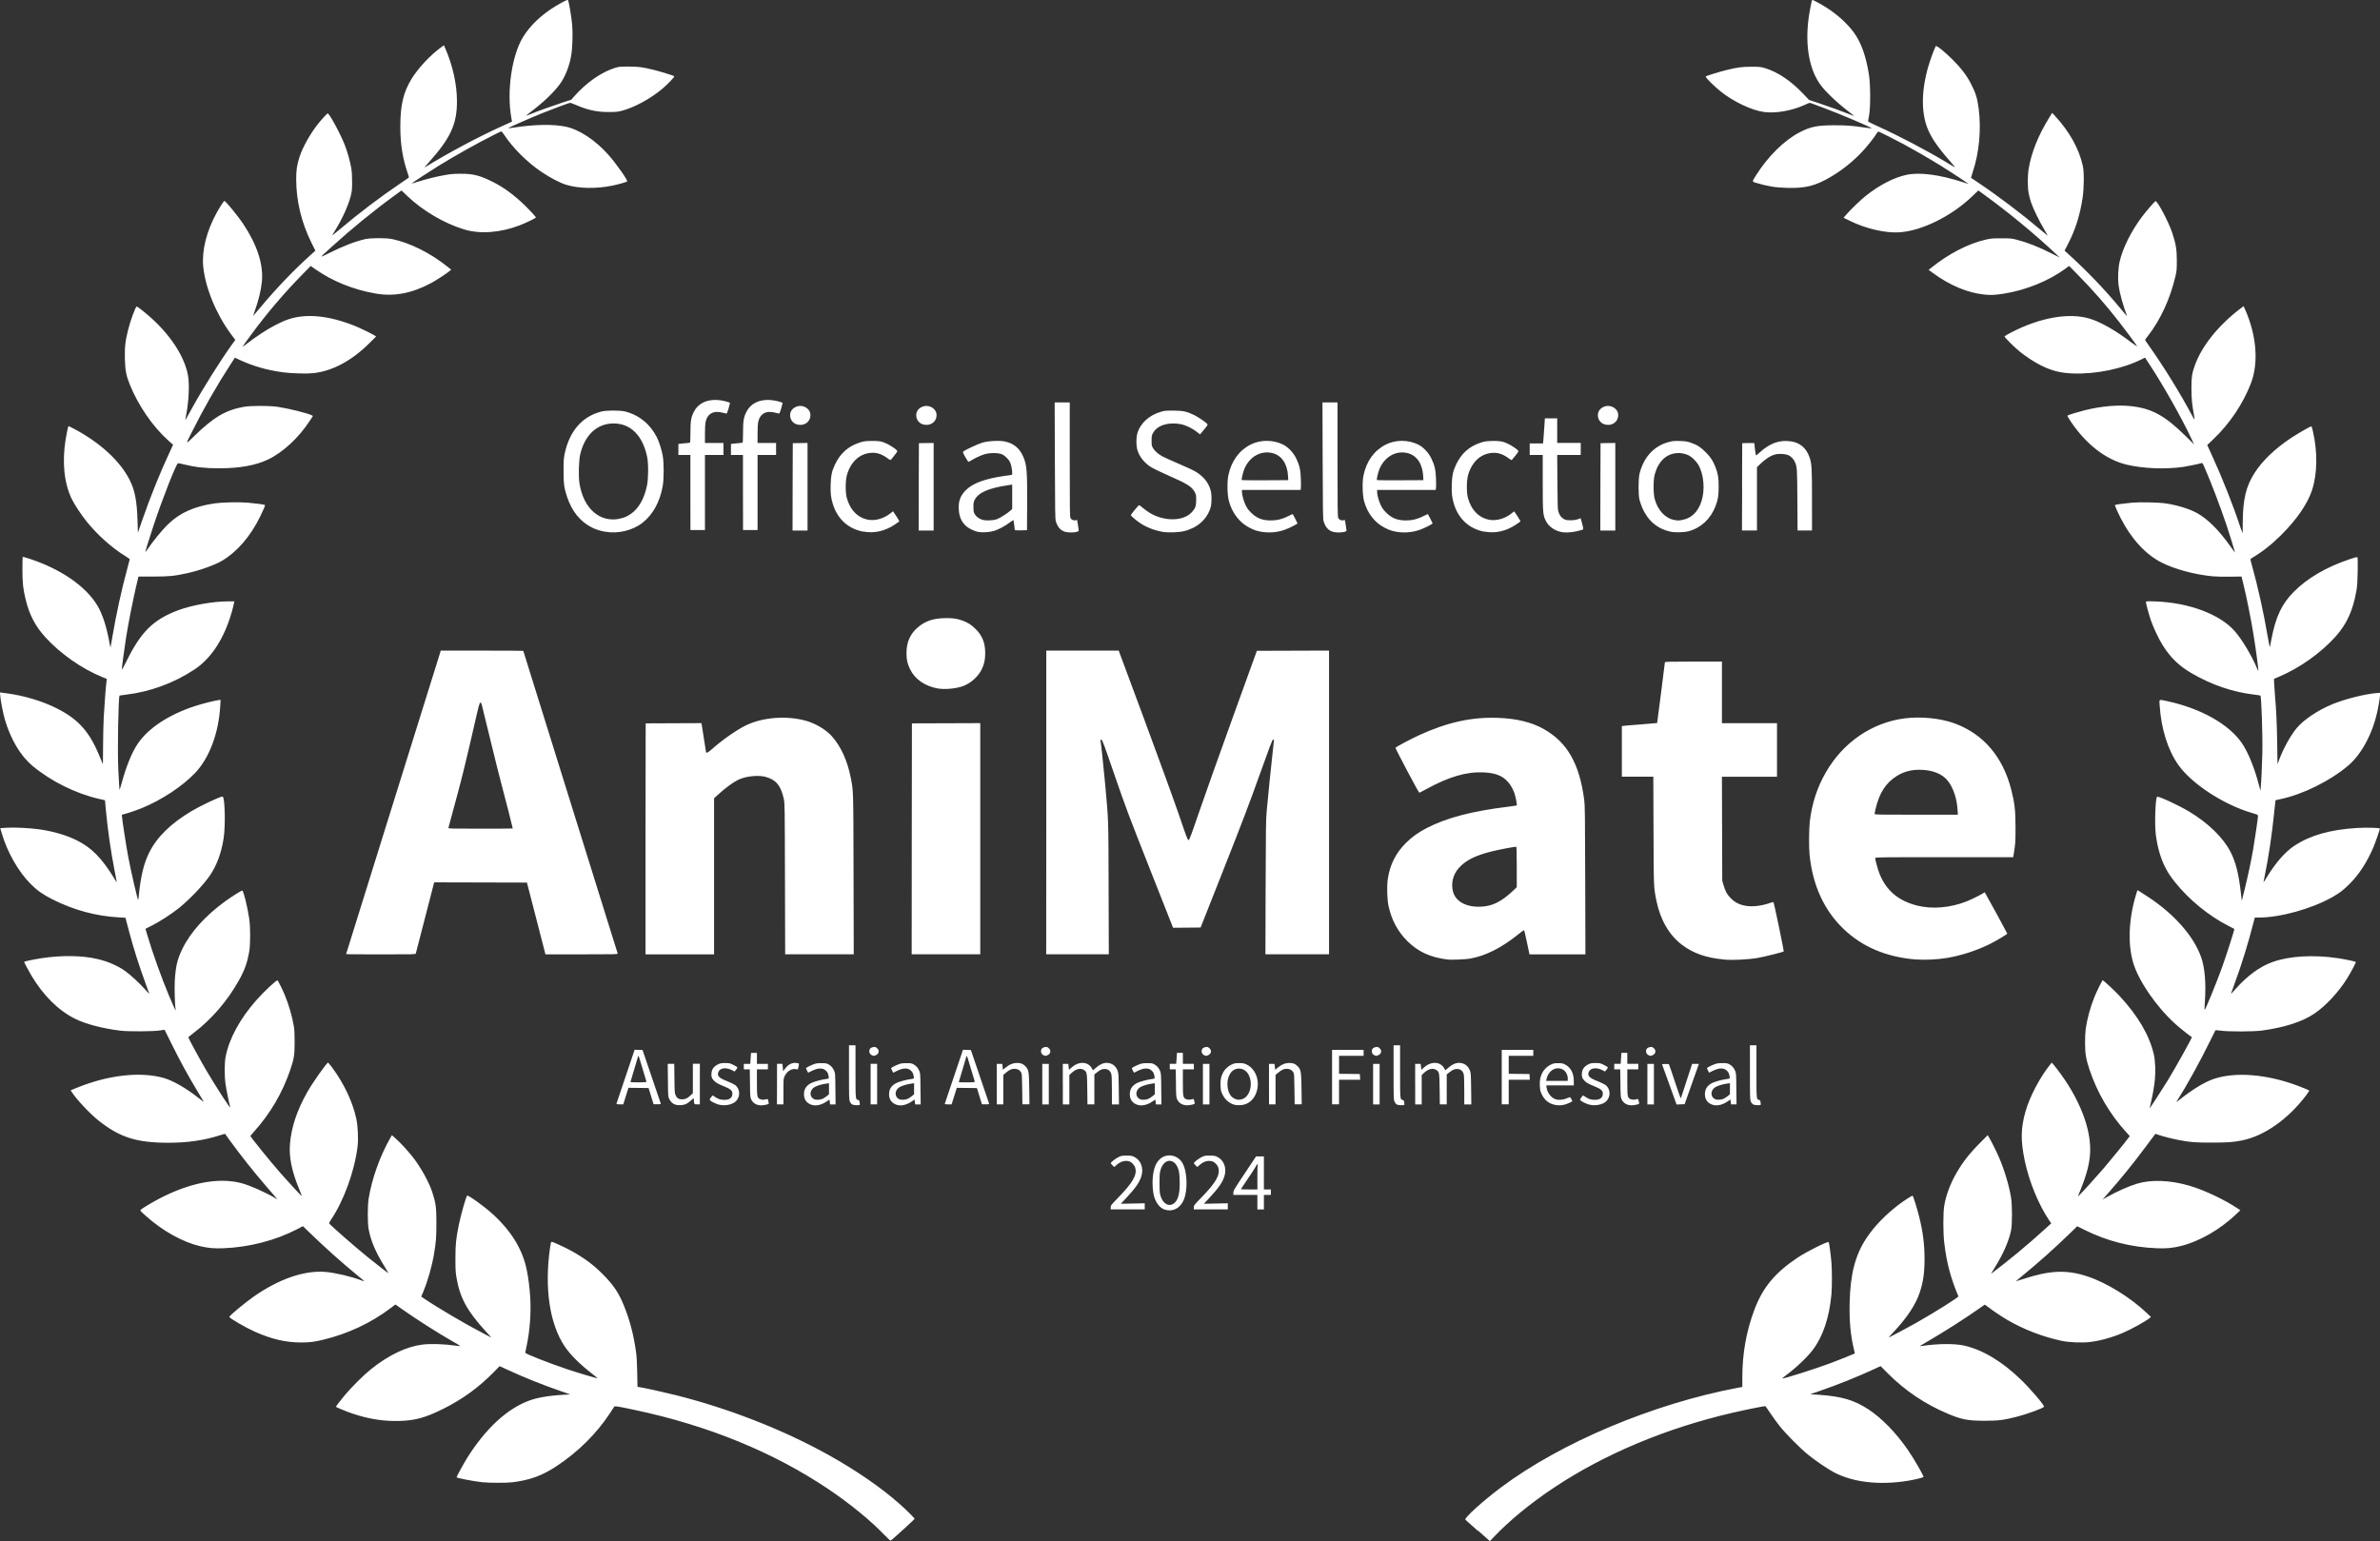 <?xml version="1.0" encoding="UTF-8" standalone="no"?>
<!-- Created with Inkscape (http://www.inkscape.org/) -->

<svg
   width="60.669mm"
   height="39.295mm"
   viewBox="0 0 60.669 39.295"
   version="1.1"
   id="svg1999"
   inkscape:version="1.1 (c68e22c387, 2021-05-23)"
   sodipodi:docname="animate.svg"
   xmlns:inkscape="http://www.inkscape.org/namespaces/inkscape"
   xmlns:sodipodi="http://sodipodi.sourceforge.net/DTD/sodipodi-0.dtd"
   xmlns="http://www.w3.org/2000/svg"
   xmlns:svg="http://www.w3.org/2000/svg">
  <rect x="0" y="0" width="60.669" height="39.295" fill="#333333" stroke="none"/>
  <sodipodi:namedview
     id="namedview2001"
     pagecolor="#ffffff"
     bordercolor="#666666"
     borderopacity="1.0"
     inkscape:pageshadow="2"
     inkscape:pageopacity="0.0"
     inkscape:pagecheckerboard="0"
     inkscape:document-units="mm"
     showgrid="false"
     fit-margin-top="0"
     fit-margin-left="0"
     fit-margin-right="0"
     fit-margin-bottom="0"
     inkscape:zoom="0.67081229"
     inkscape:cx="131.9296"
     inkscape:cy="84.226245"
     inkscape:window-width="1920"
     inkscape:window-height="1009"
     inkscape:window-x="-8"
     inkscape:window-y="-8"
     inkscape:window-maximized="1"
     inkscape:current-layer="layer1" />
  <defs
     id="defs1996" />
  <g
     inkscape:label="Layer 1"
     inkscape:groupmode="layer"
     id="layer1"
     transform="translate(-70.304,-126.389)">
    <path
       style="fill:#ffffff;stroke-width:0.013"
       d="m 92.865,165.542 c -0.342,-0.365 -0.893,-0.817 -1.457,-1.195 -1.393,-0.934 -3.046,-1.61 -4.904,-2.006 -0.468,-0.1 -0.531,-0.11 -0.544,-0.086 -0.006,0.011 -0.056,0.088 -0.111,0.171 -0.345,0.521 -0.802,0.974 -1.348,1.337 -0.372,0.247 -0.676,0.36 -1.129,0.417 -0.153,0.019 -0.602,0.019 -0.778,-8.4e-4 -0.234,-0.026 -0.651,-0.107 -0.651,-0.126 0,-0.02 0.191,-0.368 0.273,-0.499 0.47,-0.742 0.999,-1.234 1.557,-1.448 0.215,-0.083 0.522,-0.136 0.898,-0.156 l 0.171,-0.009 -0.266,-0.092 c -0.448,-0.155 -0.9,-0.336 -1.341,-0.539 l -0.195,-0.09 -0.162,0.165 c -0.374,0.381 -0.794,0.685 -1.279,0.925 -0.455,0.225 -0.707,0.295 -1.112,0.307 -0.401,0.012 -0.782,-0.048 -1.204,-0.19 -0.154,-0.052 -0.415,-0.16 -0.415,-0.172 0,-0.012 0.096,-0.138 0.222,-0.291 0.162,-0.196 0.484,-0.517 0.664,-0.661 0.454,-0.365 0.908,-0.582 1.32,-0.633 0.21,-0.026 0.565,-0.014 0.861,0.029 0.08,0.012 0.105,0.012 0.093,10e-4 -0.009,-0.008 -0.099,-0.062 -0.201,-0.12 -0.374,-0.214 -0.918,-0.561 -1.286,-0.821 l -0.157,-0.111 -0.124,0.093 c -0.499,0.378 -1.093,0.656 -1.716,0.805 -0.241,0.058 -0.344,0.07 -0.572,0.07 -0.385,0 -0.752,-0.086 -1.176,-0.276 -0.233,-0.104 -0.646,-0.344 -0.646,-0.376 0,-0.03 0.396,-0.36 0.618,-0.515 0.652,-0.456 1.298,-0.677 1.841,-0.631 0.246,0.021 0.67,0.122 0.909,0.216 0.037,0.015 0.069,0.025 0.071,0.022 0.003,-0.003 -0.066,-0.061 -0.151,-0.131 -0.423,-0.345 -0.854,-0.732 -1.314,-1.178 l -0.099,-0.096 -0.137,0.072 c -0.557,0.291 -1.231,0.466 -1.892,0.491 -0.229,0.009 -0.385,-0.005 -0.58,-0.05 -0.445,-0.102 -0.959,-0.386 -1.385,-0.766 -0.165,-0.147 -0.165,-0.147 -0.127,-0.176 0.074,-0.056 0.298,-0.188 0.464,-0.275 0.782,-0.407 1.506,-0.544 2.085,-0.394 0.212,0.055 0.594,0.223 0.857,0.376 l 0.069,0.041 -0.044,-0.051 c -0.024,-0.028 -0.135,-0.157 -0.246,-0.286 -0.32,-0.37 -0.664,-0.804 -0.939,-1.185 -0.058,-0.081 -0.108,-0.149 -0.109,-0.151 -0.002,-0.002 -0.06,0.014 -0.129,0.036 -0.409,0.131 -0.819,0.191 -1.314,0.191 -0.813,3.8e-4 -1.24,-0.135 -1.783,-0.566 -0.223,-0.177 -0.562,-0.54 -0.689,-0.737 l -0.021,-0.034 0.157,-0.064 c 0.8,-0.327 1.621,-0.419 2.217,-0.25 0.233,0.066 0.579,0.265 0.885,0.509 0.076,0.061 0.137,0.105 0.134,0.099 -0.003,-0.006 -0.077,-0.132 -0.166,-0.279 -0.236,-0.392 -0.435,-0.755 -0.645,-1.18 -0.103,-0.207 -0.187,-0.377 -0.188,-0.378 -4.2e-4,-8.4e-4 -0.058,0.007 -0.129,0.018 -0.169,0.026 -0.797,0.029 -0.995,0.005 -0.454,-0.055 -0.895,-0.171 -1.163,-0.306 -0.422,-0.212 -0.807,-0.594 -1.109,-1.102 -0.073,-0.122 -0.184,-0.332 -0.184,-0.347 0,-0.011 0.231,-0.06 0.424,-0.09 0.522,-0.082 1.053,-0.075 1.45,0.019 0.271,0.064 0.516,0.172 0.714,0.314 0.132,0.096 0.362,0.31 0.507,0.472 0.052,0.059 0.095,0.103 0.095,0.099 0,-0.004 -0.043,-0.123 -0.095,-0.265 -0.169,-0.461 -0.303,-0.883 -0.418,-1.316 -0.035,-0.133 -0.071,-0.268 -0.079,-0.3 l -0.015,-0.057 -0.159,-0.009 c -0.59,-0.032 -1.156,-0.185 -1.698,-0.458 -0.248,-0.125 -0.389,-0.224 -0.553,-0.388 -0.322,-0.321 -0.607,-0.822 -0.751,-1.322 l -0.031,-0.107 0.155,-0.011 c 0.193,-0.014 0.608,0.007 0.857,0.043 0.348,0.051 0.667,0.145 0.931,0.274 0.382,0.187 0.648,0.457 0.966,0.98 0.034,0.056 0.062,0.098 0.062,0.092 0,-0.006 -0.025,-0.14 -0.057,-0.299 -0.097,-0.495 -0.176,-1.048 -0.222,-1.547 l -0.022,-0.244 -0.157,-0.036 c -0.588,-0.135 -1.22,-0.448 -1.69,-0.84 -0.306,-0.255 -0.558,-0.678 -0.705,-1.182 -0.045,-0.156 -0.106,-0.462 -0.116,-0.587 l -0.009,-0.104 0.03,0.004 c 0.017,0.003 0.079,0.011 0.139,0.018 0.439,0.057 0.919,0.201 1.287,0.388 0.557,0.283 0.837,0.603 1.098,1.254 0.037,0.093 0.069,0.169 0.07,0.169 8.4e-4,-1e-5 0.003,-0.205 0.004,-0.456 8.3e-4,-0.251 0.009,-0.585 0.017,-0.743 0.015,-0.284 0.058,-0.844 0.072,-0.932 l 0.007,-0.046 -0.119,-0.049 c -0.524,-0.214 -1.075,-0.601 -1.454,-1.021 -0.253,-0.28 -0.403,-0.569 -0.496,-0.954 -0.067,-0.278 -0.082,-0.418 -0.083,-0.764 -2.8e-4,-0.173 0.004,-0.319 0.008,-0.323 0.005,-0.005 0.094,0.02 0.198,0.055 0.788,0.263 1.413,0.698 1.706,1.186 0.129,0.214 0.237,0.549 0.308,0.951 0.012,0.069 0.024,0.123 0.025,0.121 0.002,-0.002 0.025,-0.13 0.05,-0.284 0.091,-0.545 0.237,-1.214 0.376,-1.721 0.035,-0.13 0.065,-0.241 0.065,-0.248 0,-0.007 -0.05,-0.043 -0.111,-0.08 -0.342,-0.21 -0.713,-0.541 -0.988,-0.883 -0.137,-0.171 -0.318,-0.444 -0.382,-0.579 -0.193,-0.405 -0.247,-0.941 -0.152,-1.523 0.023,-0.141 0.061,-0.318 0.071,-0.33 0.002,-0.002 0.063,0.027 0.135,0.065 0.671,0.355 1.181,0.823 1.425,1.308 0.135,0.268 0.186,0.538 0.201,1.054 l 0.009,0.291 0.098,-0.285 c 0.214,-0.62 0.474,-1.265 0.73,-1.81 l 0.069,-0.147 -0.122,-0.109 c -0.393,-0.352 -0.758,-0.88 -0.977,-1.415 -0.096,-0.234 -0.122,-0.37 -0.13,-0.667 -0.008,-0.299 0.011,-0.459 0.086,-0.755 0.061,-0.24 0.188,-0.58 0.216,-0.58 0.006,0 0.053,0.032 0.105,0.072 0.651,0.5 1.107,1.142 1.203,1.693 0.039,0.223 0.019,0.652 -0.045,0.984 -0.014,0.07 -0.025,0.133 -0.025,0.14 1.6e-4,0.013 0.01,-0.004 0.198,-0.344 0.25,-0.454 0.71,-1.185 0.985,-1.567 l 0.091,-0.126 -0.108,-0.145 c -0.377,-0.507 -0.657,-1.187 -0.709,-1.724 -0.04,-0.41 0.086,-0.911 0.347,-1.381 0.077,-0.139 0.178,-0.293 0.192,-0.293 0.032,0 0.34,0.375 0.477,0.58 0.359,0.538 0.522,1.042 0.479,1.479 -0.022,0.223 -0.085,0.479 -0.189,0.77 -0.021,0.058 -0.036,0.105 -0.035,0.105 0.002,0 0.083,-0.096 0.181,-0.214 0.422,-0.505 0.873,-0.975 1.321,-1.375 l 0.086,-0.077 -0.101,-0.204 c -0.255,-0.515 -0.386,-1.059 -0.388,-1.607 -8.3e-4,-0.248 0.018,-0.375 0.088,-0.588 0.075,-0.23 0.252,-0.551 0.439,-0.796 0.092,-0.121 0.253,-0.299 0.275,-0.304 0.039,-0.009 0.324,0.516 0.438,0.808 0.064,0.164 0.129,0.394 0.162,0.574 0.017,0.093 0.023,0.189 0.023,0.357 -1.3e-4,0.206 -0.004,0.244 -0.035,0.367 -0.058,0.233 -0.216,0.582 -0.391,0.865 -0.036,0.058 -0.072,0.117 -0.079,0.131 -0.008,0.014 0.075,-0.049 0.182,-0.14 0.504,-0.426 1.021,-0.818 1.561,-1.184 0.112,-0.076 0.207,-0.141 0.21,-0.143 0.004,-0.002 -0.01,-0.049 -0.028,-0.103 -0.131,-0.376 -0.191,-0.75 -0.191,-1.189 3e-5,-0.551 0.075,-0.873 0.281,-1.215 0.171,-0.282 0.487,-0.62 0.772,-0.824 l 0.059,-0.042 0.027,0.061 c 0.199,0.458 0.305,0.934 0.305,1.371 0,0.588 -0.166,0.942 -0.74,1.579 -0.06,0.067 -0.095,0.112 -0.077,0.101 0.531,-0.333 1.363,-0.778 1.955,-1.045 0.146,-0.066 0.265,-0.12 0.265,-0.12 -10e-6,-6.3e-4 -0.008,-0.047 -0.018,-0.103 -0.118,-0.671 0.011,-1.571 0.292,-2.041 0.179,-0.3 0.48,-0.587 0.848,-0.807 0.157,-0.094 0.292,-0.162 0.302,-0.153 0.022,0.022 0.087,0.398 0.109,0.626 0.021,0.227 0.009,0.61 -0.026,0.804 -0.049,0.276 -0.16,0.55 -0.296,0.73 -0.161,0.213 -0.405,0.446 -0.708,0.676 -0.08,0.061 -0.144,0.112 -0.141,0.115 0.003,0.002 0.056,-0.016 0.118,-0.042 0.192,-0.078 0.536,-0.202 0.789,-0.285 l 0.242,-0.079 0.057,-0.066 c 0.313,-0.36 0.705,-0.636 1.054,-0.744 0.108,-0.033 0.129,-0.035 0.351,-0.035 0.254,1.5e-4 0.344,0.012 0.636,0.083 0.162,0.04 0.512,0.147 0.528,0.163 0.015,0.014 -0.17,0.207 -0.307,0.322 -0.308,0.258 -0.724,0.482 -1.045,0.563 -0.093,0.023 -0.148,0.028 -0.323,0.028 -0.302,2e-4 -0.536,-0.051 -0.847,-0.186 -0.063,-0.027 -0.121,-0.049 -0.131,-0.049 -0.025,0 -0.408,0.142 -0.708,0.262 -0.302,0.121 -0.882,0.377 -0.874,0.385 0.003,0.003 0.065,-0.004 0.137,-0.015 0.534,-0.082 1.001,-0.091 1.325,-0.025 0.345,0.07 0.758,0.341 1.092,0.717 0.198,0.222 0.504,0.657 0.48,0.681 -0.017,0.016 -0.226,0.075 -0.375,0.106 -0.412,0.085 -0.866,0.077 -1.185,-0.023 -0.16,-0.05 -0.397,-0.174 -0.628,-0.329 -0.356,-0.239 -0.722,-0.603 -0.945,-0.939 -0.034,-0.051 -0.067,-0.092 -0.073,-0.092 -0.007,0 -0.082,0.035 -0.168,0.078 -0.452,0.227 -1.028,0.549 -1.449,0.811 -0.22,0.137 -0.644,0.414 -0.67,0.438 -0.006,0.006 0.051,-0.01 0.128,-0.034 0.222,-0.071 0.507,-0.142 0.713,-0.178 0.153,-0.027 0.234,-0.034 0.408,-0.034 0.302,-10e-4 0.469,0.038 0.765,0.181 0.276,0.133 0.498,0.286 0.774,0.534 0.129,0.116 0.368,0.367 0.378,0.399 0.005,0.014 -0.234,0.131 -0.405,0.198 -0.493,0.192 -1.018,0.232 -1.426,0.107 -0.506,-0.154 -1.055,-0.477 -1.446,-0.851 l -0.148,-0.142 -0.177,0.129 c -0.538,0.391 -1.1,0.85 -1.612,1.316 -0.322,0.292 -0.317,0.281 -0.057,0.151 0.358,-0.179 0.658,-0.295 0.919,-0.355 0.143,-0.033 0.54,-0.034 0.692,-8.3e-4 0.456,0.098 0.962,0.35 1.393,0.693 l 0.108,0.086 -0.044,0.037 c -0.079,0.067 -0.336,0.234 -0.472,0.307 -0.488,0.261 -0.94,0.346 -1.409,0.265 -0.566,-0.098 -1.096,-0.311 -1.53,-0.615 l -0.126,-0.088 -0.21,0.214 c -0.462,0.471 -0.891,0.974 -1.287,1.509 -0.177,0.239 -0.256,0.353 -0.234,0.336 0.246,-0.187 0.33,-0.247 0.49,-0.352 0.23,-0.151 0.495,-0.288 0.675,-0.348 0.451,-0.151 1.026,-0.095 1.673,0.162 0.134,0.053 0.423,0.192 0.51,0.245 l 0.051,0.031 -0.172,0.171 c -0.452,0.449 -0.942,0.711 -1.428,0.765 -0.164,0.018 -0.545,0.008 -0.759,-0.02 -0.41,-0.053 -0.774,-0.157 -1.125,-0.32 l -0.117,-0.055 -0.105,0.162 c -0.353,0.543 -0.696,1.143 -0.99,1.731 -0.168,0.336 -0.171,0.33 0.058,0.107 0.494,-0.482 0.798,-0.662 1.26,-0.746 0.177,-0.032 0.648,-0.033 0.868,-4.2e-4 0.279,0.041 0.765,0.162 0.869,0.216 l 0.03,0.016 -0.074,0.114 c -0.286,0.44 -0.685,0.811 -1.067,0.995 -0.313,0.151 -0.729,0.226 -1.25,0.226 -0.357,4.2e-4 -0.614,-0.028 -0.904,-0.101 -0.069,-0.017 -0.134,-0.03 -0.145,-0.028 -0.045,0.009 -0.397,0.905 -0.623,1.586 -0.161,0.487 -0.229,0.714 -0.199,0.67 0.187,-0.275 0.418,-0.558 0.585,-0.716 0.295,-0.281 0.658,-0.441 1.165,-0.516 0.19,-0.028 0.618,-0.038 0.846,-0.019 0.194,0.016 0.429,0.047 0.441,0.059 0.011,0.011 -0.023,0.095 -0.12,0.294 -0.25,0.51 -0.586,0.899 -0.977,1.131 -0.183,0.108 -0.57,0.246 -0.886,0.315 -0.336,0.073 -0.449,0.084 -0.862,0.085 l -0.378,2.8e-4 -0.06,0.255 c -0.083,0.354 -0.201,0.953 -0.255,1.295 -0.046,0.294 -0.11,0.769 -0.109,0.82 1.6e-4,0.016 0.051,-0.075 0.113,-0.201 0.373,-0.762 0.692,-1.077 1.334,-1.314 0.35,-0.129 0.882,-0.223 1.264,-0.223 h 0.157 l -0.025,0.118 c -0.014,0.065 -0.053,0.201 -0.086,0.303 -0.198,0.603 -0.508,1.053 -0.907,1.317 -0.52,0.345 -1.136,0.57 -1.745,0.641 -0.087,0.01 -0.159,0.02 -0.162,0.022 -0.032,0.032 -0.056,1.41 -0.033,1.886 0.017,0.349 0.029,0.525 0.035,0.519 0.003,-0.003 0.025,-0.079 0.05,-0.169 0.118,-0.433 0.258,-0.779 0.406,-1 0.268,-0.402 0.796,-0.75 1.469,-0.969 0.175,-0.057 0.483,-0.135 0.584,-0.149 l 0.064,-0.009 -0.009,0.152 c -0.038,0.694 -0.277,1.331 -0.642,1.714 -0.326,0.342 -0.856,0.692 -1.364,0.898 -0.139,0.057 -0.383,0.138 -0.462,0.155 -0.023,0.005 -0.041,0.013 -0.041,0.019 0,0.068 0.111,0.793 0.167,1.085 0.067,0.356 0.238,1.093 0.25,1.08 0.004,-0.003 0.011,-0.062 0.018,-0.132 0.048,-0.477 0.126,-0.799 0.26,-1.07 0.199,-0.402 0.552,-0.748 1.085,-1.065 0.237,-0.141 0.724,-0.37 0.788,-0.37 0.059,0 0.078,0.725 0.028,1.059 -0.056,0.375 -0.177,0.702 -0.355,0.96 -0.168,0.244 -0.523,0.615 -0.787,0.826 -0.189,0.15 -0.477,0.337 -0.679,0.44 l -0.172,0.088 0.043,0.147 c 0.135,0.461 0.363,1.097 0.561,1.569 0.125,0.297 0.176,0.405 0.165,0.345 -0.021,-0.105 -0.034,-0.571 -0.021,-0.758 0.024,-0.359 0.066,-0.532 0.192,-0.792 0.208,-0.428 0.593,-0.853 1.11,-1.226 0.144,-0.103 0.394,-0.261 0.415,-0.261 0.032,0 0.136,0.418 0.18,0.721 0.031,0.21 0.031,0.65 2.8e-4,0.829 -0.05,0.29 -0.117,0.479 -0.264,0.741 -0.295,0.526 -0.694,0.99 -1.151,1.337 -0.075,0.057 -0.137,0.11 -0.137,0.117 -4e-5,0.02 0.293,0.56 0.443,0.816 0.249,0.425 0.64,1.03 0.623,0.963 -0.032,-0.121 -0.099,-0.453 -0.117,-0.58 -0.031,-0.215 -0.031,-0.536 -1.2e-4,-0.702 0.085,-0.456 0.365,-0.973 0.785,-1.448 0.193,-0.218 0.514,-0.519 0.538,-0.504 0.017,0.01 0.128,0.233 0.185,0.372 0.101,0.243 0.186,0.533 0.23,0.788 0.017,0.097 0.022,0.197 0.022,0.415 -2.7e-4,0.332 -0.015,0.425 -0.114,0.715 -0.196,0.573 -0.501,1.095 -0.903,1.546 -0.061,0.068 -0.11,0.128 -0.11,0.132 0,0.025 0.508,0.651 0.77,0.95 0.195,0.221 0.534,0.588 0.539,0.583 0.003,-0.002 -0.027,-0.081 -0.065,-0.174 -0.19,-0.46 -0.264,-0.821 -0.236,-1.158 0.035,-0.425 0.18,-0.86 0.444,-1.325 0.136,-0.24 0.494,-0.746 0.527,-0.746 0.006,0 0.052,0.055 0.103,0.123 0.305,0.411 0.528,0.885 0.618,1.312 0.04,0.19 0.054,0.514 0.031,0.704 -0.077,0.631 -0.349,1.379 -0.68,1.871 -0.028,0.041 -0.048,0.079 -0.046,0.085 0.013,0.034 0.65,0.592 0.993,0.87 0.224,0.182 0.523,0.412 0.523,0.403 0,-0.003 -0.042,-0.074 -0.094,-0.157 -0.234,-0.377 -0.352,-0.651 -0.412,-0.955 -0.031,-0.156 -0.031,-0.605 -4.2e-4,-0.795 0.081,-0.501 0.288,-1.081 0.549,-1.538 l 0.043,-0.075 0.108,0.097 c 0.111,0.099 0.287,0.291 0.413,0.448 0.204,0.256 0.422,0.645 0.508,0.909 0.091,0.28 0.105,0.385 0.105,0.788 -1.5e-4,0.361 -0.01,0.482 -0.059,0.778 -0.054,0.324 -0.159,0.693 -0.277,0.976 l -0.051,0.121 0.041,0.028 c 0.371,0.252 1.056,0.656 1.545,0.911 l 0.204,0.106 -0.145,-0.159 c -0.478,-0.524 -0.655,-0.85 -0.745,-1.365 -0.024,-0.136 -0.028,-0.207 -0.028,-0.491 3.2e-4,-0.361 0.013,-0.495 0.083,-0.842 0.052,-0.261 0.184,-0.727 0.215,-0.762 0.023,-0.025 0.441,0.276 0.655,0.472 0.476,0.436 0.758,0.9 0.865,1.42 0.044,0.216 0.075,0.462 0.09,0.723 0.023,0.392 -0.014,0.86 -0.097,1.234 -0.017,0.077 -0.031,0.147 -0.031,0.155 0,0.028 0.585,0.258 1.065,0.42 0.276,0.093 0.772,0.24 0.78,0.232 0.002,-0.002 -0.063,-0.056 -0.146,-0.12 -0.312,-0.242 -0.553,-0.482 -0.695,-0.695 -0.384,-0.576 -0.519,-1.486 -0.372,-2.514 0.017,-0.12 0.025,-0.15 0.042,-0.15 0.034,2.5e-4 0.345,0.144 0.501,0.23 0.337,0.188 0.559,0.353 0.803,0.598 0.279,0.28 0.413,0.483 0.548,0.826 0.151,0.384 0.235,0.713 0.301,1.174 0.012,0.085 0.023,0.28 0.027,0.504 l 0.007,0.366 0.059,0.008 c 0.11,0.016 0.594,0.123 0.901,0.199 1.355,0.338 2.756,0.886 3.91,1.529 0.701,0.391 1.329,0.823 1.805,1.243 0.161,0.141 0.389,0.368 0.389,0.386 0,0.011 -0.452,0.424 -0.6,0.549 -0.017,0.014 -0.038,-0.004 -0.151,-0.124 z m 15.104,-0.128 c -0.165,-0.147 -0.305,-0.273 -0.311,-0.279 -0.038,-0.038 0.448,-0.479 0.904,-0.82 1.531,-1.147 3.876,-2.134 6.038,-2.543 l 0.118,-0.022 v -0.238 c 0,-0.614 0.1,-1.179 0.309,-1.734 0.211,-0.563 0.527,-0.943 1.101,-1.325 0.238,-0.158 0.765,-0.421 0.792,-0.395 0.011,0.011 0.055,0.338 0.069,0.513 0.017,0.211 0.017,0.636 -1.2e-4,0.824 -0.052,0.575 -0.213,1.061 -0.466,1.399 -0.141,0.189 -0.419,0.455 -0.681,0.651 -0.063,0.047 -0.112,0.087 -0.109,0.09 0.017,0.017 0.861,-0.251 1.242,-0.394 0.188,-0.07 0.601,-0.237 0.611,-0.245 8.7e-4,-0.001 -0.009,-0.048 -0.023,-0.104 -0.085,-0.349 -0.119,-0.716 -0.11,-1.164 0.015,-0.745 0.14,-1.234 0.427,-1.669 0.2,-0.303 0.488,-0.601 0.829,-0.859 0.14,-0.106 0.337,-0.233 0.35,-0.225 0.016,0.01 0.112,0.314 0.165,0.526 0.097,0.384 0.139,0.717 0.139,1.085 -1.6e-4,0.353 -0.034,0.591 -0.121,0.852 -0.104,0.313 -0.322,0.643 -0.665,1.009 -0.074,0.079 -0.133,0.144 -0.13,0.144 0.013,0 0.509,-0.264 0.706,-0.376 0.482,-0.274 1.083,-0.652 1.073,-0.675 -0.196,-0.464 -0.299,-0.85 -0.36,-1.36 -0.032,-0.262 -0.031,-0.785 8.2e-4,-0.963 0.048,-0.266 0.154,-0.549 0.301,-0.806 0.166,-0.289 0.334,-0.506 0.609,-0.782 l 0.196,-0.198 0.031,0.051 c 0.053,0.086 0.19,0.362 0.258,0.517 0.134,0.31 0.253,0.705 0.305,1.014 0.033,0.198 0.034,0.691 8.4e-4,0.851 -0.054,0.266 -0.207,0.613 -0.416,0.946 -0.057,0.09 -0.096,0.159 -0.087,0.152 0.468,-0.355 0.896,-0.709 1.326,-1.099 l 0.202,-0.183 -0.049,-0.072 c -0.274,-0.405 -0.515,-0.992 -0.627,-1.529 -0.107,-0.512 -0.101,-0.829 0.021,-1.257 0.108,-0.379 0.379,-0.889 0.642,-1.209 l 0.026,-0.032 0.054,0.062 c 0.082,0.094 0.274,0.361 0.363,0.504 0.391,0.626 0.586,1.23 0.561,1.737 -0.013,0.259 -0.085,0.543 -0.232,0.91 l -0.081,0.202 0.045,-0.043 c 0.077,-0.074 0.423,-0.455 0.617,-0.681 0.172,-0.2 0.568,-0.687 0.633,-0.779 l 0.028,-0.039 -0.096,-0.106 c -0.413,-0.454 -0.738,-1.01 -0.93,-1.589 -0.091,-0.276 -0.113,-0.404 -0.113,-0.689 -2.9e-4,-0.126 0.007,-0.281 0.016,-0.344 0.037,-0.259 0.115,-0.548 0.221,-0.813 0.058,-0.146 0.199,-0.431 0.213,-0.431 0.019,0 0.305,0.265 0.426,0.396 0.478,0.516 0.766,1.008 0.879,1.503 0.034,0.147 0.045,0.436 0.025,0.634 -0.017,0.171 -0.061,0.422 -0.107,0.609 -0.017,0.068 -0.029,0.124 -0.027,0.124 0.007,0 0.344,-0.52 0.458,-0.706 0.209,-0.342 0.631,-1.101 0.618,-1.11 -0.057,-0.035 -0.331,-0.254 -0.428,-0.343 -0.485,-0.442 -0.936,-1.101 -1.069,-1.562 -0.14,-0.482 -0.112,-1.118 0.076,-1.734 l 0.034,-0.11 0.047,0.028 c 0.026,0.015 0.129,0.082 0.229,0.148 0.666,0.439 1.158,0.999 1.347,1.532 0.096,0.271 0.129,0.665 0.096,1.144 -0.008,0.11 -0.011,0.203 -0.008,0.206 0.014,0.014 0.319,-0.732 0.45,-1.099 0.117,-0.329 0.319,-0.961 0.309,-0.969 -0.002,-0.002 -0.068,-0.036 -0.147,-0.076 -0.497,-0.253 -0.996,-0.658 -1.35,-1.098 -0.138,-0.171 -0.193,-0.255 -0.273,-0.414 -0.113,-0.226 -0.191,-0.5 -0.232,-0.817 -0.034,-0.266 -0.01,-0.948 0.034,-0.965 0.043,-0.017 0.541,0.214 0.813,0.376 0.479,0.286 0.867,0.662 1.053,1.02 0.136,0.261 0.215,0.573 0.269,1.057 l 0.023,0.202 0.079,-0.319 c 0.081,-0.33 0.156,-0.681 0.212,-1.002 0.038,-0.219 0.122,-0.796 0.123,-0.843 0,-0.03 -0.009,-0.035 -0.146,-0.075 -0.721,-0.208 -1.542,-0.742 -1.885,-1.227 -0.268,-0.378 -0.438,-0.921 -0.477,-1.521 -0.011,-0.162 -0.028,-0.153 0.192,-0.106 0.868,0.188 1.588,0.596 1.915,1.086 0.149,0.224 0.308,0.613 0.413,1.013 l 0.049,0.185 0.008,-0.083 c 0.014,-0.14 0.032,-0.538 0.041,-0.887 0.01,-0.425 -0.023,-1.43 -0.049,-1.455 -0.005,-0.004 -0.075,-0.015 -0.158,-0.025 -0.542,-0.063 -1.083,-0.247 -1.584,-0.538 -0.335,-0.194 -0.554,-0.407 -0.758,-0.735 -0.093,-0.151 -0.229,-0.437 -0.29,-0.615 -0.054,-0.157 -0.128,-0.428 -0.128,-0.471 0,-0.023 0.01,-0.024 0.233,-0.017 0.861,0.029 1.657,0.327 2.034,0.762 0.188,0.217 0.422,0.608 0.564,0.942 0.016,0.037 0.031,0.066 0.034,0.063 0.01,-0.009 -0.07,-0.6 -0.128,-0.949 -0.067,-0.405 -0.162,-0.879 -0.243,-1.215 l -0.058,-0.238 -0.294,0.005 c -0.162,0.002 -0.361,-0.002 -0.443,-0.01 -0.462,-0.045 -0.97,-0.182 -1.308,-0.355 -0.406,-0.207 -0.774,-0.611 -1.04,-1.139 -0.091,-0.18 -0.149,-0.316 -0.14,-0.325 0.01,-0.01 0.259,-0.043 0.438,-0.059 0.221,-0.018 0.677,-0.008 0.861,0.02 0.294,0.044 0.598,0.139 0.791,0.245 0.275,0.152 0.556,0.432 0.853,0.85 0.064,0.09 0.117,0.161 0.117,0.157 0,-0.016 -0.147,-0.49 -0.218,-0.702 -0.154,-0.46 -0.39,-1.08 -0.553,-1.453 -0.055,-0.126 -0.062,-0.136 -0.087,-0.126 -0.051,0.019 -0.319,0.075 -0.455,0.096 -0.454,0.067 -1.025,0.045 -1.448,-0.056 -0.532,-0.126 -1.04,-0.52 -1.436,-1.114 -0.066,-0.099 -0.083,-0.133 -0.07,-0.14 0.036,-0.02 0.262,-0.089 0.428,-0.131 0.421,-0.106 0.847,-0.144 1.184,-0.107 0.535,0.059 0.861,0.237 1.397,0.764 l 0.214,0.211 -0.077,-0.164 c -0.246,-0.521 -0.697,-1.321 -1.042,-1.848 l -0.132,-0.201 -0.075,0.038 c -0.489,0.247 -1.167,0.388 -1.762,0.367 -0.316,-0.011 -0.539,-0.068 -0.823,-0.209 -0.158,-0.079 -0.368,-0.216 -0.529,-0.345 -0.136,-0.109 -0.399,-0.371 -0.392,-0.391 0.003,-0.008 0.073,-0.051 0.157,-0.094 0.74,-0.386 1.481,-0.518 2.013,-0.359 0.276,0.082 0.664,0.303 1.059,0.604 0.09,0.068 0.157,0.113 0.15,0.1 -0.023,-0.043 -0.295,-0.412 -0.459,-0.622 -0.335,-0.429 -0.651,-0.791 -1.029,-1.177 l -0.244,-0.249 -0.095,0.07 c -0.417,0.308 -1.004,0.547 -1.557,0.635 -0.24,0.038 -0.335,0.043 -0.503,0.026 -0.427,-0.042 -0.885,-0.233 -1.313,-0.547 l -0.113,-0.083 0.037,-0.03 c 0.45,-0.371 0.97,-0.642 1.434,-0.745 0.115,-0.026 0.168,-0.03 0.383,-0.03 0.228,0 0.26,0.003 0.383,0.034 0.277,0.071 0.547,0.176 0.893,0.35 l 0.211,0.106 -0.102,-0.096 c -0.542,-0.511 -1.224,-1.073 -1.854,-1.528 l -0.119,-0.086 -0.152,0.146 c -0.525,0.506 -1.284,0.883 -1.856,0.921 -0.354,0.024 -0.848,-0.089 -1.251,-0.285 l -0.176,-0.086 0.077,-0.089 c 0.105,-0.122 0.357,-0.364 0.489,-0.469 0.341,-0.274 0.724,-0.471 1.042,-0.537 0.335,-0.07 0.833,-0.005 1.426,0.185 0.07,0.022 0.136,0.043 0.147,0.047 0.034,0.01 -0.494,-0.336 -0.759,-0.499 -0.276,-0.169 -0.63,-0.373 -0.893,-0.515 -0.211,-0.114 -0.628,-0.322 -0.643,-0.322 -0.006,0 -0.025,0.021 -0.041,0.048 -0.071,0.117 -0.256,0.349 -0.392,0.49 -0.234,0.243 -0.485,0.443 -0.767,0.611 -0.398,0.237 -0.654,0.302 -1.129,0.288 -0.305,-0.009 -0.471,-0.036 -0.782,-0.126 -0.111,-0.032 -0.111,-0.028 -0.013,-0.184 0.311,-0.494 0.724,-0.902 1.12,-1.107 0.28,-0.145 0.451,-0.179 0.887,-0.179 0.308,-1e-4 0.455,0.011 0.77,0.058 0.094,0.014 0.173,0.023 0.176,0.02 0.016,-0.016 -0.797,-0.363 -1.214,-0.518 -0.154,-0.057 -0.3,-0.112 -0.324,-0.121 -0.041,-0.016 -0.05,-0.013 -0.149,0.033 -0.33,0.155 -0.753,0.231 -1.056,0.19 -0.314,-0.042 -0.789,-0.268 -1.111,-0.529 -0.176,-0.143 -0.376,-0.343 -0.376,-0.376 0,-0.013 0.341,-0.119 0.53,-0.165 0.293,-0.071 0.391,-0.084 0.638,-0.084 0.214,2.4e-4 0.237,0.003 0.344,0.035 0.328,0.101 0.658,0.322 0.972,0.652 l 0.151,0.159 0.268,0.089 c 0.253,0.084 0.554,0.193 0.775,0.281 0.054,0.022 0.103,0.04 0.107,0.04 0.005,0 -0.058,-0.05 -0.137,-0.11 -0.293,-0.223 -0.602,-0.517 -0.728,-0.694 -0.281,-0.394 -0.386,-0.988 -0.298,-1.678 0.02,-0.153 0.08,-0.466 0.092,-0.478 0.01,-0.01 0.241,0.114 0.386,0.209 0.266,0.173 0.514,0.399 0.673,0.616 0.188,0.255 0.315,0.608 0.389,1.083 0.038,0.243 0.042,0.803 0.006,1.024 -0.013,0.079 -0.025,0.151 -0.029,0.16 -0.005,0.01 0.077,0.053 0.233,0.123 0.53,0.238 1.25,0.615 1.767,0.927 0.228,0.138 0.238,0.142 0.192,0.09 -0.359,-0.409 -0.508,-0.61 -0.626,-0.844 -0.214,-0.426 -0.224,-1.027 -0.028,-1.699 0.045,-0.156 0.16,-0.468 0.188,-0.511 0.017,-0.026 0.222,0.138 0.425,0.34 0.218,0.217 0.361,0.404 0.469,0.613 0.124,0.241 0.164,0.368 0.199,0.632 0.07,0.531 0.015,1.128 -0.148,1.619 -0.028,0.083 -0.049,0.152 -0.047,0.153 0.002,0.001 0.084,0.056 0.182,0.122 0.529,0.356 1.122,0.805 1.598,1.209 0.093,0.079 0.172,0.144 0.175,0.144 0.003,0 -0.038,-0.073 -0.091,-0.163 -0.124,-0.208 -0.284,-0.537 -0.334,-0.688 -0.021,-0.064 -0.048,-0.168 -0.06,-0.23 -0.029,-0.148 -0.029,-0.449 2e-4,-0.623 0.069,-0.416 0.245,-0.855 0.527,-1.31 l 0.072,-0.117 0.076,0.082 c 0.366,0.395 0.613,0.841 0.706,1.275 0.035,0.16 0.031,0.565 -0.007,0.816 -0.066,0.436 -0.183,0.806 -0.371,1.171 l -0.087,0.17 0.059,0.053 c 0.494,0.446 0.95,0.921 1.347,1.399 0.188,0.227 0.194,0.233 0.18,0.198 -0.094,-0.245 -0.184,-0.572 -0.211,-0.769 -0.021,-0.155 -0.01,-0.431 0.025,-0.588 0.077,-0.351 0.292,-0.784 0.579,-1.166 0.096,-0.128 0.317,-0.383 0.337,-0.39 0.048,-0.016 0.337,0.532 0.43,0.814 0.092,0.282 0.115,0.423 0.115,0.708 -2e-4,0.22 -0.004,0.256 -0.036,0.395 -0.137,0.583 -0.387,1.123 -0.711,1.533 -0.034,0.043 -0.062,0.083 -0.062,0.088 0,0.005 0.039,0.065 0.087,0.132 0.395,0.557 0.822,1.25 1.125,1.823 0.023,0.044 0.045,0.077 0.048,0.074 0.003,-0.003 -0.004,-0.053 -0.014,-0.112 -0.05,-0.274 -0.064,-0.417 -0.065,-0.674 -8.2e-4,-0.289 0.012,-0.379 0.084,-0.584 0.172,-0.494 0.6,-1.029 1.168,-1.461 l 0.078,-0.059 0.033,0.073 c 0.298,0.664 0.355,1.374 0.153,1.897 -0.201,0.521 -0.541,1.027 -0.958,1.424 l -0.155,0.148 0.116,0.253 c 0.274,0.598 0.548,1.292 0.739,1.872 0.023,0.068 0.043,0.124 0.045,0.124 0.003,0 0.005,-0.115 0.005,-0.255 0.002,-0.607 0.082,-0.946 0.309,-1.295 0.199,-0.307 0.521,-0.613 0.923,-0.88 0.156,-0.103 0.445,-0.271 0.506,-0.294 0.018,-0.007 0.025,0.011 0.047,0.105 0.126,0.542 0.119,1.094 -0.018,1.517 -0.114,0.35 -0.388,0.749 -0.789,1.148 -0.251,0.25 -0.481,0.429 -0.767,0.599 -0.02,0.012 -0.018,0.026 0.023,0.172 0.15,0.535 0.3,1.213 0.403,1.819 0.029,0.174 0.052,0.279 0.056,0.26 0.004,-0.018 0.023,-0.112 0.041,-0.21 0.108,-0.563 0.264,-0.89 0.573,-1.2 0.342,-0.343 0.823,-0.624 1.415,-0.824 0.154,-0.052 0.192,-0.061 0.202,-0.047 0.007,0.01 0.01,0.159 0.006,0.355 -0.005,0.265 -0.011,0.371 -0.032,0.491 -0.087,0.502 -0.244,0.851 -0.528,1.168 -0.377,0.422 -0.922,0.809 -1.456,1.033 l -0.117,0.049 8.5e-4,0.074 c 4.2e-4,0.041 0.011,0.189 0.022,0.329 0.038,0.448 0.049,0.702 0.058,1.243 l 0.008,0.529 0.043,-0.114 c 0.107,-0.287 0.295,-0.625 0.447,-0.806 0.18,-0.214 0.543,-0.457 0.907,-0.607 0.322,-0.133 0.823,-0.259 1.127,-0.285 l 0.1,-0.008 -0.006,0.031 c -0.004,0.017 -0.01,0.068 -0.014,0.114 -0.005,0.046 -0.025,0.169 -0.046,0.274 -0.123,0.605 -0.408,1.145 -0.764,1.445 -0.466,0.392 -1.155,0.731 -1.734,0.852 -0.06,0.013 -0.109,0.023 -0.111,0.024 -8.8e-4,4.2e-4 -0.017,0.15 -0.036,0.333 -0.056,0.554 -0.142,1.128 -0.235,1.575 -0.021,0.101 -0.037,0.186 -0.036,0.187 0.002,0.002 0.046,-0.067 0.098,-0.152 0.223,-0.361 0.457,-0.627 0.684,-0.778 0.405,-0.269 0.914,-0.415 1.595,-0.457 0.246,-0.015 0.591,-0.006 0.591,0.015 0,0.026 -0.116,0.36 -0.166,0.477 -0.161,0.378 -0.364,0.691 -0.605,0.932 -0.156,0.156 -0.252,0.23 -0.432,0.333 -0.529,0.302 -1.338,0.527 -1.892,0.527 h -0.094 l -0.012,0.048 c -0.159,0.622 -0.323,1.153 -0.518,1.678 -0.045,0.121 -0.08,0.22 -0.079,0.222 0.002,0.002 0.051,-0.052 0.111,-0.119 0.307,-0.347 0.625,-0.58 0.95,-0.696 0.434,-0.155 1.035,-0.19 1.665,-0.098 0.175,0.026 0.444,0.082 0.458,0.096 0.01,0.01 -0.116,0.249 -0.212,0.405 -0.226,0.366 -0.556,0.72 -0.855,0.919 -0.306,0.204 -0.746,0.345 -1.323,0.425 -0.213,0.03 -0.861,0.031 -1.057,0.003 -0.086,-0.013 -0.128,-0.014 -0.134,-0.005 -0.005,0.007 -0.055,0.108 -0.111,0.224 -0.28,0.572 -0.612,1.174 -0.872,1.582 -0.017,0.027 -0.012,0.025 0.037,-0.014 0.361,-0.289 0.674,-0.48 0.917,-0.56 0.549,-0.181 1.341,-0.116 2.119,0.173 0.179,0.067 0.306,0.121 0.306,0.132 0,0.004 -0.033,0.052 -0.073,0.106 -0.463,0.618 -1.08,1.052 -1.655,1.163 -0.226,0.044 -0.358,0.053 -0.772,0.053 -0.433,-2.8e-4 -0.532,-0.008 -0.855,-0.071 -0.154,-0.03 -0.384,-0.089 -0.493,-0.127 l -0.075,-0.026 -0.028,0.036 c -0.016,0.02 -0.115,0.154 -0.222,0.297 -0.304,0.41 -0.627,0.809 -0.953,1.178 l -0.145,0.164 0.094,-0.053 c 0.272,-0.153 0.571,-0.286 0.79,-0.352 0.361,-0.108 0.841,-0.089 1.327,0.052 0.376,0.109 0.909,0.361 1.247,0.59 l 0.054,0.037 -0.106,0.101 c -0.406,0.387 -0.928,0.689 -1.396,0.807 -0.218,0.055 -0.381,0.071 -0.623,0.061 -0.66,-0.026 -1.273,-0.182 -1.852,-0.471 l -0.181,-0.09 -0.207,0.201 c -0.376,0.365 -0.795,0.739 -1.187,1.058 -0.096,0.078 -0.173,0.144 -0.172,0.145 8.7e-4,0.002 0.088,-0.025 0.193,-0.06 0.681,-0.224 1.109,-0.24 1.64,-0.063 0.488,0.162 1.098,0.54 1.512,0.936 l 0.101,0.096 -0.031,0.026 c -0.09,0.077 -0.468,0.287 -0.677,0.376 -0.275,0.118 -0.586,0.205 -0.845,0.236 -0.201,0.025 -0.544,0.01 -0.732,-0.031 -0.48,-0.105 -0.943,-0.283 -1.364,-0.525 -0.15,-0.087 -0.392,-0.249 -0.503,-0.337 -0.044,-0.035 -0.084,-0.061 -0.09,-0.057 -0.006,0.004 -0.073,0.05 -0.148,0.104 -0.364,0.256 -0.875,0.582 -1.286,0.821 -0.112,0.065 -0.209,0.122 -0.214,0.127 -0.005,0.005 0.039,0.002 0.098,-0.007 0.357,-0.053 0.784,-0.056 1.009,-0.008 0.482,0.103 0.991,0.407 1.478,0.882 0.248,0.242 0.591,0.645 0.579,0.681 -0.011,0.034 -0.423,0.186 -0.692,0.255 -0.334,0.086 -0.472,0.103 -0.823,0.103 -0.416,3.2e-4 -0.588,-0.032 -0.925,-0.174 -0.589,-0.247 -1.098,-0.589 -1.546,-1.038 l -0.18,-0.181 -0.164,0.076 c -0.426,0.197 -0.966,0.414 -1.399,0.561 l -0.232,0.079 0.22,0.015 c 0.582,0.04 0.893,0.131 1.258,0.367 0.34,0.22 0.721,0.611 1.019,1.048 0.156,0.228 0.392,0.637 0.392,0.679 0,0.016 -0.214,0.068 -0.396,0.098 -0.727,0.117 -1.39,0.042 -1.88,-0.212 -0.147,-0.076 -0.459,-0.287 -0.647,-0.437 -0.208,-0.166 -0.573,-0.532 -0.739,-0.74 -0.072,-0.091 -0.183,-0.243 -0.246,-0.338 -0.063,-0.095 -0.118,-0.174 -0.124,-0.176 -0.016,-0.006 -0.52,0.096 -0.839,0.17 -1.688,0.391 -3.261,1.051 -4.546,1.906 -0.612,0.408 -1.143,0.845 -1.548,1.274 -0.048,0.051 -0.088,0.092 -0.089,0.092 -8.8e-4,-2.6e-4 -0.137,-0.121 -0.302,-0.269 z m -7.977,-8.186 c -0.119,-0.04 -0.22,-0.165 -0.269,-0.335 -0.034,-0.115 -0.049,-0.337 -0.033,-0.491 0.024,-0.232 0.08,-0.372 0.188,-0.467 0.173,-0.152 0.448,-0.101 0.568,0.105 0.106,0.182 0.137,0.576 0.066,0.844 -0.074,0.281 -0.286,0.421 -0.52,0.343 z m 0.216,-0.143 c 0.127,-0.078 0.178,-0.261 0.167,-0.603 -0.005,-0.153 -0.012,-0.214 -0.034,-0.282 -0.093,-0.289 -0.359,-0.285 -0.45,0.007 -0.026,0.083 -0.029,0.118 -0.029,0.341 0,0.221 0.003,0.259 0.028,0.338 0.058,0.185 0.198,0.272 0.318,0.199 z m -1.59,0.087 c 0,-0.051 0.007,-0.06 0.195,-0.253 0.365,-0.375 0.479,-0.573 0.431,-0.751 -0.02,-0.075 -0.092,-0.152 -0.158,-0.17 -0.11,-0.03 -0.217,0.002 -0.321,0.094 l -0.058,0.051 -0.044,-0.043 c -0.024,-0.023 -0.044,-0.047 -0.044,-0.053 0,-0.024 0.113,-0.115 0.191,-0.154 0.077,-0.038 0.092,-0.041 0.211,-0.041 0.103,0 0.139,0.005 0.186,0.027 0.177,0.082 0.257,0.287 0.192,0.498 -0.048,0.157 -0.151,0.305 -0.391,0.561 l -0.133,0.142 0.305,-0.006 0.305,-0.006 v 0.078 0.078 h -0.434 -0.434 z m 2.118,0 c 0,-0.051 0.007,-0.06 0.195,-0.253 0.365,-0.375 0.479,-0.573 0.431,-0.751 -0.02,-0.075 -0.092,-0.152 -0.158,-0.17 -0.11,-0.03 -0.217,0.002 -0.321,0.094 l -0.058,0.051 -0.044,-0.043 c -0.024,-0.023 -0.044,-0.047 -0.044,-0.053 0,-0.024 0.113,-0.115 0.191,-0.154 0.076,-0.038 0.092,-0.041 0.21,-0.041 0.103,0 0.139,0.005 0.186,0.027 0.177,0.082 0.257,0.287 0.192,0.498 -0.048,0.157 -0.151,0.305 -0.391,0.561 l -0.133,0.142 0.305,-0.006 0.305,-0.006 v 0.078 0.078 h -0.434 -0.434 z m 1.62,-0.132 v -0.185 h -0.306 -0.306 v -0.057 c 0,-0.054 0.019,-0.086 0.289,-0.491 l 0.289,-0.434 h 0.1 0.1 v 0.421 0.421 h 0.089 0.089 v 0.07 0.07 h -0.089 -0.089 v 0.185 0.185 h -0.083 -0.083 z m 0,-0.63 c 0,-0.168 0.004,-0.314 0.008,-0.325 0.005,-0.011 0.003,-0.02 -0.004,-0.02 -0.006,1.3e-4 -0.03,0.035 -0.053,0.078 -0.023,0.043 -0.116,0.186 -0.207,0.318 -0.091,0.132 -0.165,0.243 -0.165,0.247 0,0.004 0.095,0.007 0.211,0.007 h 0.211 z m -14.836,-1.857 c -0.069,-0.022 -0.119,-0.069 -0.157,-0.146 -0.028,-0.057 -0.029,-0.071 -0.033,-0.477 l -0.005,-0.418 h 0.083 0.083 l 0.005,0.373 c 0.004,0.351 0.006,0.377 0.032,0.433 0.033,0.071 0.08,0.1 0.164,0.1 0.079,0 0.134,-0.025 0.21,-0.097 l 0.064,-0.06 v -0.375 -0.375 h 0.089 0.089 v 0.517 0.517 h -0.069 c -0.067,0 -0.069,-0.001 -0.076,-0.04 -0.005,-0.022 -0.008,-0.056 -0.008,-0.076 0,-0.02 -0.004,-0.037 -0.008,-0.037 -0.005,0 -0.035,0.025 -0.068,0.056 -0.033,0.031 -0.085,0.069 -0.116,0.085 -0.07,0.036 -0.199,0.045 -0.278,0.019 z m 1.113,8.3e-4 c -0.076,-0.019 -0.199,-0.079 -0.227,-0.11 -0.017,-0.019 -0.015,-0.026 0.02,-0.074 0.022,-0.029 0.041,-0.053 0.043,-0.053 0.002,0 0.034,0.02 0.07,0.044 0.079,0.053 0.136,0.07 0.235,0.07 0.131,1.3e-4 0.2,-0.055 0.2,-0.161 0,-0.074 -0.054,-0.12 -0.216,-0.185 -0.16,-0.064 -0.212,-0.094 -0.266,-0.157 -0.049,-0.056 -0.059,-0.089 -0.051,-0.181 0.008,-0.097 0.058,-0.165 0.156,-0.216 0.067,-0.034 0.087,-0.038 0.192,-0.038 0.109,0 0.123,0.003 0.215,0.049 0.054,0.027 0.098,0.055 0.098,0.064 -1.8e-4,0.008 -0.017,0.035 -0.036,0.059 l -0.036,0.043 -0.08,-0.04 c -0.135,-0.067 -0.28,-0.051 -0.325,0.036 -0.055,0.107 -0.007,0.164 0.208,0.248 0.084,0.033 0.176,0.077 0.205,0.097 0.136,0.098 0.145,0.304 0.019,0.423 -0.087,0.082 -0.276,0.119 -0.421,0.082 z m 0.978,0.003 c -0.067,-0.019 -0.128,-0.071 -0.158,-0.137 -0.025,-0.055 -0.028,-0.083 -0.031,-0.413 l -0.005,-0.354 h -0.076 -0.076 v -0.07 -0.07 h 0.082 0.082 l 0.01,-0.14 0.01,-0.14 h 0.075 0.075 v 0.14 0.14 h 0.14 0.14 v 0.07 0.07 h -0.14 -0.14 v 0.326 c 0,0.374 0.005,0.402 0.085,0.435 0.045,0.019 0.097,0.018 0.165,-0.002 0.024,-0.007 0.029,-4.2e-4 0.042,0.052 0.009,0.033 0.011,0.065 0.005,0.07 -0.015,0.014 -0.139,0.038 -0.193,0.037 -0.026,-8.4e-4 -0.067,-0.007 -0.092,-0.014 z m 1.391,0.003 c -0.134,-0.041 -0.204,-0.135 -0.204,-0.275 0,-0.126 0.061,-0.221 0.184,-0.283 0.07,-0.035 0.255,-0.086 0.368,-0.1 0.041,-0.005 0.076,-0.014 0.08,-0.019 0.004,-0.006 -2.5e-4,-0.041 -0.008,-0.078 -0.011,-0.05 -0.027,-0.081 -0.061,-0.115 -0.08,-0.081 -0.203,-0.078 -0.372,0.007 l -0.084,0.042 -0.028,-0.052 c -0.015,-0.029 -0.028,-0.056 -0.028,-0.061 0,-0.013 0.077,-0.055 0.173,-0.094 0.076,-0.031 0.106,-0.036 0.216,-0.037 0.107,-4.2e-4 0.136,0.004 0.179,0.027 0.068,0.036 0.114,0.086 0.149,0.164 0.028,0.062 0.03,0.078 0.033,0.462 l 0.005,0.399 h -0.07 -0.07 l -0.008,-0.062 -0.008,-0.062 -0.082,0.055 c -0.123,0.082 -0.259,0.113 -0.362,0.082 z m 0.282,-0.161 c 0.024,-0.012 0.068,-0.042 0.098,-0.066 l 0.054,-0.044 v -0.141 -0.141 l -0.067,0.009 c -0.119,0.015 -0.263,0.06 -0.317,0.099 -0.119,0.086 -0.115,0.243 0.007,0.3 0.049,0.023 0.166,0.015 0.224,-0.015 z m 0.754,0.154 c -0.028,-0.013 -0.05,-0.036 -0.067,-0.074 -0.024,-0.052 -0.025,-0.089 -0.025,-0.747 l -2.8e-4,-0.692 h 0.083 0.083 v 0.667 c 0,0.72 -3.4e-4,0.716 0.067,0.726 0.023,0.003 0.03,0.016 0.038,0.061 0.005,0.031 0.007,0.059 0.004,0.063 -0.016,0.016 -0.144,0.013 -0.182,-0.004 z m 1.133,0.007 c -0.134,-0.041 -0.204,-0.135 -0.204,-0.275 0,-0.126 0.061,-0.221 0.184,-0.283 0.07,-0.035 0.255,-0.086 0.368,-0.1 0.04,-0.005 0.076,-0.014 0.08,-0.019 0.004,-0.005 -2.6e-4,-0.041 -0.008,-0.078 -0.011,-0.05 -0.027,-0.081 -0.061,-0.115 -0.08,-0.081 -0.203,-0.078 -0.372,0.007 l -0.084,0.042 -0.028,-0.052 c -0.015,-0.029 -0.028,-0.056 -0.028,-0.061 0,-0.013 0.077,-0.055 0.173,-0.094 0.076,-0.031 0.106,-0.036 0.216,-0.037 0.107,-4.2e-4 0.136,0.004 0.179,0.027 0.068,0.036 0.114,0.086 0.149,0.164 0.028,0.062 0.03,0.078 0.033,0.462 l 0.005,0.399 h -0.07 -0.07 l -0.008,-0.062 -0.008,-0.062 -0.082,0.055 c -0.123,0.082 -0.259,0.113 -0.362,0.082 z m 0.282,-0.161 c 0.024,-0.012 0.068,-0.042 0.098,-0.066 l 0.054,-0.044 v -0.141 -0.141 l -0.067,0.009 c -0.119,0.015 -0.263,0.06 -0.317,0.099 -0.119,0.086 -0.115,0.243 0.007,0.3 0.049,0.023 0.166,0.015 0.224,-0.015 z m 5.855,0.161 c -0.134,-0.041 -0.204,-0.135 -0.204,-0.275 0,-0.126 0.061,-0.221 0.184,-0.283 0.069,-0.035 0.255,-0.086 0.368,-0.1 0.041,-0.005 0.076,-0.014 0.08,-0.019 0.004,-0.005 -2.7e-4,-0.041 -0.008,-0.078 -0.011,-0.05 -0.027,-0.081 -0.061,-0.115 -0.08,-0.081 -0.203,-0.078 -0.372,0.007 l -0.084,0.042 -0.028,-0.052 c -0.015,-0.029 -0.028,-0.056 -0.028,-0.061 0,-0.013 0.077,-0.055 0.173,-0.094 0.076,-0.031 0.106,-0.036 0.216,-0.037 0.107,-4.2e-4 0.136,0.004 0.179,0.027 0.068,0.036 0.114,0.086 0.149,0.164 0.028,0.062 0.03,0.078 0.033,0.462 l 0.005,0.399 h -0.07 -0.07 l -0.008,-0.062 -0.008,-0.062 -0.082,0.055 c -0.123,0.082 -0.259,0.113 -0.362,0.082 z m 0.282,-0.161 c 0.024,-0.012 0.068,-0.042 0.098,-0.066 l 0.054,-0.044 v -0.141 -0.141 l -0.067,0.009 c -0.119,0.015 -0.263,0.06 -0.317,0.099 -0.119,0.086 -0.115,0.243 0.007,0.3 0.049,0.023 0.166,0.015 0.224,-0.015 z m 0.879,0.157 c -0.067,-0.019 -0.128,-0.071 -0.158,-0.137 -0.025,-0.055 -0.028,-0.083 -0.031,-0.413 l -0.005,-0.354 h -0.076 -0.076 v -0.07 -0.07 h 0.082 0.082 l 0.01,-0.14 0.01,-0.14 h 0.075 0.075 v 0.14 0.14 h 0.14 0.14 v 0.07 0.07 h -0.14 -0.14 v 0.326 c 0,0.374 0.005,0.402 0.085,0.435 0.045,0.019 0.097,0.018 0.165,-0.002 0.024,-0.007 0.029,-4.2e-4 0.042,0.052 0.009,0.033 0.011,0.065 0.005,0.07 -0.015,0.014 -0.139,0.038 -0.193,0.037 -0.026,-8.4e-4 -0.067,-0.007 -0.092,-0.014 z m 1.311,0.002 c -0.139,-0.035 -0.252,-0.133 -0.319,-0.277 -0.034,-0.072 -0.04,-0.103 -0.045,-0.214 -0.006,-0.138 0.011,-0.227 0.064,-0.33 0.042,-0.083 0.131,-0.167 0.218,-0.207 0.069,-0.032 0.095,-0.036 0.194,-0.036 0.1,1.3e-4 0.124,0.005 0.191,0.037 0.203,0.099 0.317,0.344 0.277,0.596 -0.042,0.259 -0.209,0.427 -0.439,0.439 -0.051,0.003 -0.114,-4.2e-4 -0.14,-0.007 z m 0.175,-0.141 c 0.206,-0.052 0.301,-0.384 0.179,-0.624 -0.099,-0.195 -0.349,-0.216 -0.466,-0.039 -0.127,0.192 -0.088,0.528 0.073,0.627 0.079,0.049 0.129,0.057 0.214,0.036 z m 3.965,0.136 c -0.028,-0.013 -0.05,-0.036 -0.067,-0.074 -0.024,-0.052 -0.025,-0.089 -0.025,-0.747 l -2.8e-4,-0.692 h 0.083 0.083 v 0.667 c 0,0.72 -3.5e-4,0.716 0.067,0.726 0.023,0.003 0.03,0.016 0.038,0.061 0.005,0.031 0.007,0.059 0.004,0.063 -0.016,0.016 -0.144,0.013 -0.182,-0.004 z m 3.991,-0.002 c -0.143,-0.038 -0.242,-0.125 -0.31,-0.27 -0.033,-0.071 -0.04,-0.102 -0.045,-0.213 -0.006,-0.138 0.011,-0.227 0.064,-0.33 0.042,-0.083 0.131,-0.167 0.218,-0.207 0.068,-0.032 0.095,-0.037 0.188,-0.036 0.092,4.1e-4 0.119,0.006 0.174,0.035 0.145,0.075 0.222,0.222 0.222,0.424 v 0.108 h -0.351 -0.351 l 0.008,0.054 c 0.021,0.142 0.123,0.27 0.241,0.303 0.08,0.022 0.194,0.01 0.283,-0.031 0.057,-0.026 0.076,-0.03 0.084,-0.017 0.018,0.026 0.048,0.085 0.048,0.092 0,0.014 -0.129,0.072 -0.2,0.09 -0.09,0.024 -0.18,0.023 -0.272,-0.001 z m 0.357,-0.667 c 0,-0.092 -0.054,-0.189 -0.127,-0.227 -0.172,-0.091 -0.369,0.026 -0.415,0.248 l -0.009,0.042 h 0.275 0.275 z m 0.553,0.67 c -0.076,-0.019 -0.199,-0.079 -0.227,-0.11 -0.017,-0.019 -0.015,-0.026 0.02,-0.075 0.022,-0.029 0.041,-0.053 0.043,-0.053 0.002,0 0.034,0.02 0.07,0.044 0.079,0.053 0.136,0.07 0.235,0.07 0.131,1.3e-4 0.2,-0.055 0.2,-0.161 0,-0.074 -0.054,-0.12 -0.216,-0.185 -0.16,-0.064 -0.212,-0.094 -0.266,-0.157 -0.049,-0.056 -0.059,-0.089 -0.051,-0.181 0.008,-0.097 0.058,-0.165 0.156,-0.216 0.067,-0.034 0.087,-0.038 0.192,-0.038 0.109,0 0.123,0.003 0.215,0.049 0.054,0.027 0.098,0.055 0.098,0.064 -1.9e-4,0.008 -0.017,0.035 -0.036,0.059 l -0.036,0.043 -0.081,-0.04 c -0.135,-0.067 -0.28,-0.051 -0.325,0.036 -0.055,0.107 -0.007,0.164 0.208,0.248 0.084,0.033 0.176,0.077 0.205,0.097 0.136,0.098 0.145,0.304 0.019,0.423 -0.087,0.082 -0.276,0.119 -0.421,0.082 z m 0.978,0.002 c -0.067,-0.019 -0.128,-0.071 -0.158,-0.137 -0.025,-0.055 -0.027,-0.083 -0.031,-0.413 l -0.005,-0.354 h -0.076 -0.076 v -0.07 -0.07 h 0.082 0.082 l 0.009,-0.14 0.01,-0.14 h 0.075 0.075 v 0.14 0.14 h 0.14 0.14 v 0.07 0.07 h -0.14 -0.14 v 0.326 c 0,0.374 0.005,0.402 0.085,0.435 0.045,0.019 0.097,0.018 0.165,-0.002 0.024,-0.007 0.029,-4.2e-4 0.042,0.052 0.009,0.033 0.011,0.065 0.005,0.07 -0.015,0.014 -0.139,0.038 -0.193,0.037 -0.026,-8.3e-4 -0.067,-0.007 -0.092,-0.014 z m 2.169,0.003 c -0.134,-0.041 -0.204,-0.135 -0.204,-0.275 0,-0.126 0.061,-0.221 0.184,-0.283 0.07,-0.035 0.255,-0.086 0.368,-0.1 0.041,-0.005 0.076,-0.014 0.08,-0.019 0.004,-0.005 -2.5e-4,-0.041 -0.008,-0.078 -0.011,-0.05 -0.027,-0.081 -0.061,-0.115 -0.08,-0.081 -0.203,-0.078 -0.372,0.007 l -0.084,0.042 -0.028,-0.052 c -0.015,-0.029 -0.028,-0.056 -0.028,-0.061 0,-0.013 0.077,-0.055 0.173,-0.094 0.076,-0.031 0.106,-0.036 0.216,-0.037 0.107,-4.2e-4 0.136,0.004 0.179,0.027 0.068,0.036 0.114,0.086 0.149,0.164 0.028,0.062 0.03,0.078 0.033,0.462 l 0.005,0.399 h -0.07 -0.07 l -0.008,-0.062 -0.008,-0.062 -0.082,0.055 c -0.123,0.082 -0.259,0.113 -0.362,0.082 z m 0.282,-0.161 c 0.024,-0.012 0.068,-0.042 0.098,-0.066 l 0.054,-0.044 v -0.141 -0.141 l -0.067,0.009 c -0.119,0.015 -0.263,0.06 -0.317,0.099 -0.119,0.086 -0.115,0.243 0.007,0.3 0.049,0.023 0.166,0.015 0.224,-0.015 z m 0.754,0.154 c -0.028,-0.013 -0.05,-0.036 -0.067,-0.074 -0.024,-0.052 -0.025,-0.089 -0.025,-0.747 l -2.7e-4,-0.692 h 0.083 0.083 v 0.667 c 0,0.72 -3.5e-4,0.716 0.067,0.726 0.023,0.003 0.03,0.016 0.038,0.061 0.005,0.031 0.007,0.059 0.004,0.063 -0.016,0.016 -0.144,0.013 -0.182,-0.004 z m -28.986,-0.023 c 0.003,-0.009 0.108,-0.322 0.234,-0.696 l 0.229,-0.68 0.101,0.003 0.101,0.003 0.228,0.67 c 0.125,0.368 0.231,0.68 0.235,0.692 0.006,0.02 -0.003,0.022 -0.087,0.022 h -0.094 l -0.064,-0.207 -0.064,-0.207 -0.257,-0.003 -0.257,-0.003 -0.018,0.061 c -0.01,0.034 -0.04,0.128 -0.066,0.211 l -0.047,0.15 h -0.089 c -0.066,0 -0.088,-0.004 -0.084,-0.016 z m 0.763,-0.561 c 0,-0.009 -0.028,-0.105 -0.062,-0.214 -0.034,-0.109 -0.078,-0.254 -0.097,-0.322 -0.019,-0.068 -0.039,-0.124 -0.044,-0.124 -0.005,0 -0.016,0.03 -0.025,0.067 -0.01,0.037 -0.053,0.186 -0.098,0.331 -0.045,0.145 -0.081,0.267 -0.081,0.271 0,0.004 0.092,0.007 0.204,0.007 0.155,0 0.204,-0.004 0.204,-0.016 z m 3.33,0.061 v -0.517 h 0.068 0.068 l 0.008,0.059 c 0.005,0.033 0.008,0.076 0.008,0.097 0,0.038 2.9e-4,0.038 0.046,-0.024 0.088,-0.118 0.185,-0.168 0.297,-0.153 0.031,0.004 0.059,0.011 0.063,0.014 0.004,0.003 -8.4e-4,0.038 -0.01,0.078 l -0.016,0.072 -0.051,-0.008 c -0.11,-0.018 -0.223,0.052 -0.284,0.174 -0.033,0.066 -0.033,0.067 -0.033,0.395 v 0.329 h -0.083 -0.083 z m 2.386,0 v -0.517 h 0.083 0.083 v 0.517 0.517 h -0.083 -0.083 z m 1.891,0.501 c 0.003,-0.009 0.108,-0.322 0.234,-0.696 l 0.229,-0.68 0.101,0.003 0.101,0.003 0.228,0.67 c 0.125,0.368 0.231,0.68 0.235,0.692 0.006,0.02 -0.003,0.022 -0.087,0.022 h -0.094 l -0.064,-0.207 -0.064,-0.207 -0.257,-0.003 -0.257,-0.003 -0.018,0.061 c -0.01,0.034 -0.04,0.128 -0.066,0.211 l -0.047,0.15 h -0.089 c -0.066,0 -0.088,-0.004 -0.084,-0.016 z m 0.763,-0.561 c 0,-0.009 -0.028,-0.105 -0.062,-0.214 -0.034,-0.109 -0.078,-0.254 -0.097,-0.322 -0.019,-0.068 -0.039,-0.124 -0.044,-0.124 -0.005,0 -0.016,0.03 -0.025,0.067 -0.01,0.037 -0.053,0.186 -0.098,0.331 -0.045,0.145 -0.081,0.267 -0.081,0.271 0,0.004 0.092,0.007 0.204,0.007 0.155,0 0.204,-0.004 0.204,-0.016 z m 0.561,0.061 v -0.517 h 0.07 0.07 l 0.009,0.075 0.009,0.075 0.072,-0.058 c 0.09,-0.073 0.164,-0.106 0.256,-0.114 0.103,-0.009 0.176,0.014 0.239,0.077 0.09,0.09 0.097,0.132 0.104,0.585 l 0.005,0.392 h -0.09 -0.09 l -0.005,-0.386 c -0.004,-0.343 -0.007,-0.391 -0.027,-0.428 -0.032,-0.059 -0.092,-0.092 -0.166,-0.092 -0.079,0 -0.126,0.021 -0.216,0.095 l -0.073,0.06 v 0.376 0.376 h -0.083 -0.083 z m 1.161,0 v -0.517 h 0.083 0.083 v 0.517 0.517 h -0.083 -0.083 z m 0.523,0 v -0.517 h 0.07 0.07 l 0.009,0.076 0.009,0.076 0.062,-0.056 c 0.115,-0.104 0.244,-0.142 0.365,-0.11 0.065,0.018 0.133,0.074 0.161,0.135 l 0.021,0.044 0.09,-0.075 c 0.132,-0.111 0.244,-0.14 0.37,-0.096 0.075,0.027 0.133,0.086 0.167,0.171 0.026,0.066 0.028,0.096 0.033,0.47 l 0.005,0.399 h -0.09 -0.09 l -1.3e-4,-0.36 c 0,-0.214 -0.005,-0.38 -0.014,-0.409 -0.022,-0.08 -0.073,-0.126 -0.147,-0.133 -0.077,-0.008 -0.128,0.012 -0.219,0.084 l -0.067,0.053 v 0.382 0.382 h -0.088 -0.088 l -0.005,-0.386 c -0.005,-0.428 -0.007,-0.444 -0.091,-0.495 -0.085,-0.052 -0.199,-0.023 -0.31,0.08 l -0.056,0.052 v 0.375 0.375 h -0.083 -0.083 v -0.517 z m 3.572,0 v -0.517 h 0.083 0.083 v 0.517 0.517 h -0.083 -0.083 z m 1.684,0 v -0.517 h 0.07 0.07 l 0.009,0.075 0.009,0.075 0.072,-0.058 c 0.09,-0.073 0.164,-0.106 0.256,-0.114 0.103,-0.009 0.176,0.014 0.239,0.077 0.09,0.09 0.097,0.132 0.104,0.585 l 0.005,0.392 h -0.09 -0.09 l -0.005,-0.386 c -0.004,-0.343 -0.007,-0.391 -0.027,-0.428 -0.032,-0.059 -0.092,-0.092 -0.166,-0.092 -0.079,0 -0.126,0.021 -0.216,0.095 l -0.073,0.06 v 0.376 0.376 h -0.083 -0.083 z m 1.608,-0.179 v -0.695 h 0.402 0.402 v 0.076 0.076 h -0.313 -0.313 v 0.229 0.229 l 0.265,0.003 0.265,0.003 0.004,0.073 0.004,0.073 h -0.269 -0.269 v 0.313 0.313 h -0.089 -0.089 z m 1.046,0.179 v -0.517 h 0.083 0.083 v 0.517 0.517 h -0.083 -0.083 z m 1.072,0 v -0.517 h 0.07 0.07 l 0.009,0.076 0.009,0.076 0.062,-0.056 c 0.115,-0.104 0.245,-0.142 0.365,-0.11 0.065,0.018 0.133,0.074 0.161,0.135 l 0.021,0.044 0.09,-0.075 c 0.132,-0.111 0.244,-0.14 0.37,-0.096 0.075,0.027 0.133,0.086 0.167,0.171 0.026,0.066 0.028,0.096 0.033,0.47 l 0.005,0.399 h -0.09 -0.09 l -1.3e-4,-0.36 c 0,-0.214 -0.005,-0.38 -0.014,-0.409 -0.022,-0.08 -0.073,-0.126 -0.147,-0.133 -0.077,-0.008 -0.128,0.012 -0.219,0.084 l -0.067,0.053 v 0.382 0.382 h -0.088 -0.088 l -0.005,-0.386 c -0.005,-0.428 -0.007,-0.444 -0.091,-0.495 -0.085,-0.052 -0.199,-0.023 -0.31,0.08 l -0.056,0.052 v 0.375 0.375 h -0.083 -0.083 v -0.517 z m 2.207,-0.179 v -0.695 h 0.402 0.402 v 0.076 0.076 h -0.313 -0.313 v 0.229 0.229 l 0.265,0.003 0.265,0.003 0.004,0.073 0.004,0.073 h -0.269 -0.269 v 0.313 0.313 h -0.089 -0.089 z m 3.713,0.179 v -0.517 h 0.083 0.083 v 0.517 0.517 h -0.083 -0.083 z m 0.618,0.17 c -0.069,-0.191 -0.153,-0.423 -0.186,-0.514 l -0.06,-0.166 0.084,-0.004 c 0.046,-0.002 0.088,8.3e-4 0.093,0.006 0.005,0.006 0.074,0.208 0.153,0.449 0.101,0.308 0.147,0.432 0.153,0.415 0.005,-0.014 0.071,-0.216 0.147,-0.449 l 0.138,-0.424 h 0.086 0.087 l -0.053,0.15 c -0.029,0.082 -0.111,0.314 -0.182,0.514 l -0.129,0.364 -0.103,0.004 -0.103,0.004 z m -20.388,-0.908 c -0.07,-0.03 -0.087,-0.129 -0.031,-0.18 0.013,-0.012 0.046,-0.024 0.073,-0.028 0.041,-0.006 0.057,-4.2e-4 0.09,0.028 0.067,0.056 0.052,0.146 -0.03,0.18 -0.052,0.022 -0.053,0.022 -0.102,0 z m 4.376,0 c -0.07,-0.03 -0.087,-0.129 -0.031,-0.18 0.013,-0.012 0.046,-0.024 0.073,-0.028 0.041,-0.006 0.057,-4.2e-4 0.09,0.028 0.067,0.056 0.052,0.146 -0.03,0.18 -0.052,0.022 -0.053,0.022 -0.102,0 z m 4.095,0 c -0.07,-0.03 -0.087,-0.129 -0.031,-0.18 0.013,-0.012 0.046,-0.024 0.073,-0.028 0.041,-0.006 0.057,-4.2e-4 0.09,0.028 0.067,0.056 0.052,0.146 -0.03,0.18 -0.052,0.022 -0.053,0.022 -0.102,0 z m 4.338,0 c -0.07,-0.03 -0.087,-0.129 -0.031,-0.18 0.013,-0.012 0.046,-0.024 0.073,-0.028 0.041,-0.006 0.057,-4.2e-4 0.09,0.028 0.067,0.056 0.052,0.146 -0.03,0.18 -0.052,0.022 -0.053,0.022 -0.102,0 z m 6.991,0 c -0.07,-0.03 -0.087,-0.129 -0.031,-0.18 0.013,-0.012 0.046,-0.024 0.073,-0.028 0.041,-0.006 0.057,-4.2e-4 0.09,0.028 0.067,0.056 0.052,0.146 -0.03,0.18 -0.052,0.022 -0.053,0.022 -0.102,0 z m -5.121,-2.439 c -0.436,-0.052 -0.754,-0.197 -1.028,-0.47 -0.245,-0.245 -0.401,-0.535 -0.479,-0.891 -0.038,-0.173 -0.047,-0.507 -0.019,-0.696 0.053,-0.359 0.204,-0.659 0.46,-0.914 0.159,-0.158 0.32,-0.273 0.543,-0.387 0.504,-0.258 1.141,-0.425 2.06,-0.538 0.119,-0.015 0.219,-0.029 0.223,-0.033 0.013,-0.013 -0.026,-0.217 -0.06,-0.317 -0.02,-0.058 -0.064,-0.147 -0.097,-0.196 -0.147,-0.221 -0.344,-0.315 -0.69,-0.33 -0.437,-0.019 -0.883,0.112 -1.462,0.429 -0.09,0.05 -0.168,0.09 -0.174,0.09 -0.018,0 -0.619,-1.137 -0.608,-1.148 0.029,-0.028 0.419,-0.235 0.594,-0.315 0.727,-0.333 1.342,-0.469 2.014,-0.446 0.479,0.017 0.869,0.112 1.18,0.29 0.594,0.339 0.901,0.877 1.023,1.798 0.019,0.141 0.022,0.381 0.026,2.051 l 0.005,1.891 h -0.713 -0.713 l -0.06,-0.284 c -0.071,-0.332 -0.07,-0.329 -0.086,-0.329 -0.007,0 -0.074,0.049 -0.149,0.11 -0.421,0.339 -0.827,0.542 -1.221,0.612 -0.11,0.019 -0.475,0.035 -0.568,0.024 z m 0.965,-1.359 c 0.235,-0.033 0.454,-0.158 0.715,-0.408 l 0.081,-0.077 v -0.516 c 0,-0.404 -0.004,-0.516 -0.016,-0.516 -0.052,1.2e-4 -0.43,0.072 -0.609,0.116 -0.431,0.106 -0.675,0.228 -0.852,0.426 -0.148,0.166 -0.203,0.388 -0.149,0.6 0.073,0.284 0.404,0.434 0.83,0.375 z m 6.078,1.358 c -0.458,-0.043 -0.779,-0.155 -1.071,-0.375 -0.325,-0.245 -0.553,-0.639 -0.651,-1.123 -0.07,-0.349 -0.069,-0.311 -0.074,-1.788 l -0.005,-1.375 h -0.401 -0.401 v -0.644 -0.644 l 0.029,-0.006 c 0.016,-0.003 0.218,-0.021 0.448,-0.038 0.231,-0.018 0.421,-0.034 0.422,-0.036 0.004,-0.005 0.198,-1.53 0.198,-1.55 -1.4e-4,-0.013 0.154,-0.016 0.727,-0.016 h 0.727 v 0.785 0.785 h 0.702 0.702 v 0.683 0.683 h -0.702 -0.702 l 0.004,1.324 0.004,1.324 0.029,0.102 c 0.047,0.166 0.095,0.254 0.191,0.35 0.103,0.103 0.212,0.159 0.364,0.188 0.177,0.034 0.413,0.007 0.64,-0.072 0.042,-0.014 0.078,-0.024 0.081,-0.021 0.015,0.014 0.272,1.249 0.262,1.259 -0.017,0.017 -0.489,0.135 -0.655,0.164 -0.245,0.043 -0.654,0.064 -0.868,0.043 z m 4.893,-1.7e-4 c -0.754,-0.061 -1.367,-0.32 -1.847,-0.781 -0.494,-0.474 -0.787,-1.115 -0.864,-1.888 -0.02,-0.197 -0.016,-0.658 0.006,-0.85 0.054,-0.458 0.188,-0.869 0.41,-1.254 0.44,-0.764 1.175,-1.267 2.006,-1.374 0.416,-0.054 0.921,-0.003 1.278,0.129 0.735,0.272 1.23,0.853 1.443,1.696 0.086,0.338 0.107,0.528 0.107,0.961 3.8e-4,0.362 -0.004,0.419 -0.046,0.673 l -0.013,0.08 h -1.759 c -1.704,0 -1.759,8.4e-4 -1.759,0.024 0,0.045 0.065,0.282 0.107,0.39 0.17,0.433 0.479,0.696 0.959,0.819 0.381,0.097 0.845,0.059 1.257,-0.104 0.124,-0.049 0.322,-0.146 0.415,-0.202 l 0.053,-0.033 0.031,0.054 c 0.092,0.158 0.545,0.991 0.545,1.001 0,0.015 -0.293,0.19 -0.445,0.265 -0.33,0.164 -0.738,0.297 -1.099,0.356 -0.235,0.039 -0.569,0.055 -0.785,0.037 z m 1.061,-3.825 c -0.021,-0.337 -0.147,-0.654 -0.322,-0.808 -0.137,-0.12 -0.336,-0.19 -0.58,-0.202 -0.247,-0.013 -0.456,0.038 -0.644,0.155 -0.281,0.175 -0.445,0.429 -0.542,0.836 -0.014,0.06 -0.026,0.118 -0.026,0.131 -1.2e-4,0.021 0.059,0.022 1.061,0.022 h 1.061 z m -41.077,3.686 c 0,-0.004 0.535,-1.719 1.188,-3.811 0.653,-2.092 1.196,-3.831 1.206,-3.864 l 0.018,-0.061 h 1.052 c 0.579,0 1.052,0.003 1.052,0.006 0,0.003 0.54,1.736 1.2,3.85 0.66,2.114 1.203,3.854 1.206,3.866 0.006,0.021 -0.043,0.022 -0.917,0.022 h -0.924 l -0.091,-0.354 c -0.05,-0.195 -0.156,-0.607 -0.236,-0.915 l -0.145,-0.561 -1.182,-0.003 -1.182,-0.003 -0.013,0.048 c -0.007,0.026 -0.111,0.43 -0.231,0.896 -0.12,0.467 -0.221,0.858 -0.225,0.871 -0.006,0.021 -0.06,0.022 -0.893,0.022 -0.487,0 -0.886,-0.003 -0.886,-0.008 z m 4.248,-3.201 c 0,-0.017 -0.216,-0.862 -0.293,-1.148 -0.049,-0.182 -0.147,-0.573 -0.218,-0.868 -0.113,-0.471 -0.243,-1.001 -0.281,-1.146 -0.009,-0.033 -0.02,-0.048 -0.035,-0.048 -0.02,0 -0.043,0.087 -0.166,0.628 -0.178,0.779 -0.311,1.324 -0.409,1.681 -0.041,0.151 -0.111,0.406 -0.153,0.568 -0.043,0.161 -0.081,0.303 -0.085,0.316 -0.006,0.021 0.039,0.022 0.817,0.022 0.453,0 0.824,-0.002 0.824,-0.006 z m 3.384,0.264 0.004,-2.944 0.711,-0.003 0.711,-0.003 0.007,0.042 c 0.021,0.124 0.109,0.682 0.109,0.695 1.6e-4,0.036 0.056,0.011 0.135,-0.06 0.257,-0.233 0.653,-0.51 0.886,-0.622 0.438,-0.209 1.046,-0.253 1.538,-0.112 0.238,0.068 0.5,0.225 0.645,0.386 0.23,0.256 0.399,0.622 0.484,1.054 0.071,0.355 0.068,0.259 0.073,2.467 l 0.005,2.044 h -0.874 -0.874 l -0.005,-1.923 c -0.005,-1.899 -0.005,-1.925 -0.031,-2.044 -0.075,-0.339 -0.199,-0.486 -0.467,-0.558 -0.171,-0.046 -0.461,-0.021 -0.649,0.056 -0.141,0.057 -0.376,0.226 -0.577,0.414 l -0.083,0.078 v 1.989 1.989 h -0.874 -0.874 z m 6.787,0 0.004,-2.944 0.871,-0.003 0.871,-0.003 v 2.947 2.947 h -0.874 -0.874 z m 3.429,-0.928 v -3.872 h 0.923 0.923 l 0.664,1.789 c 0.365,0.984 0.76,2.072 0.878,2.418 0.19,0.558 0.217,0.629 0.239,0.625 0.021,-0.003 0.066,-0.123 0.272,-0.725 0.136,-0.396 0.522,-1.482 0.858,-2.411 l 0.611,-1.69 0.92,-0.003 0.92,-0.003 v 3.872 3.872 h -0.811 -0.811 l 0.005,-1.7 c 0.005,-1.468 0.008,-1.732 0.026,-1.936 0.038,-0.42 0.111,-1.133 0.149,-1.474 0.021,-0.182 0.038,-0.339 0.038,-0.348 0,-0.009 -0.01,-0.016 -0.023,-0.016 -0.019,0 -0.081,0.164 -0.345,0.903 -0.252,0.707 -0.45,1.226 -0.912,2.395 l -0.59,1.493 -0.351,0.003 -0.351,0.003 -0.593,-1.502 c -0.546,-1.384 -0.617,-1.573 -0.9,-2.395 -0.276,-0.802 -0.31,-0.893 -0.335,-0.897 -0.019,-0.003 -0.026,0.002 -0.023,0.013 0.01,0.027 0.08,0.684 0.115,1.069 0.093,1.02 0.088,0.876 0.093,2.714 l 0.005,1.674 h -0.798 -0.798 z m -2.777,-2.908 c -0.324,-0.062 -0.57,-0.234 -0.694,-0.486 -0.07,-0.143 -0.092,-0.241 -0.093,-0.408 -1.2e-4,-0.288 0.096,-0.503 0.303,-0.673 0.179,-0.148 0.368,-0.213 0.643,-0.223 0.209,-0.008 0.329,0.007 0.477,0.06 0.14,0.05 0.232,0.108 0.342,0.218 0.167,0.166 0.243,0.356 0.242,0.611 -2.9e-4,0.171 -0.024,0.283 -0.088,0.414 -0.084,0.173 -0.254,0.333 -0.442,0.415 -0.173,0.076 -0.496,0.109 -0.691,0.072 z m -8.47,-3.994 c -0.136,-0.025 -0.23,-0.055 -0.337,-0.109 -0.298,-0.15 -0.507,-0.409 -0.633,-0.783 -0.074,-0.222 -0.089,-0.333 -0.088,-0.672 3.6e-4,-0.261 0.005,-0.317 0.029,-0.43 0.126,-0.581 0.448,-0.948 0.942,-1.072 0.123,-0.031 0.473,-0.031 0.596,0 0.355,0.089 0.642,0.322 0.811,0.658 0.057,0.112 0.121,0.314 0.149,0.467 0.033,0.179 0.033,0.599 1.3e-4,0.778 -0.073,0.406 -0.249,0.725 -0.514,0.934 -0.252,0.198 -0.626,0.288 -0.955,0.228 z m 0.371,-0.333 c 0.122,-0.025 0.195,-0.057 0.295,-0.128 0.194,-0.139 0.331,-0.381 0.401,-0.709 0.038,-0.177 0.041,-0.558 0.007,-0.729 -0.11,-0.55 -0.42,-0.862 -0.857,-0.862 -0.42,0 -0.734,0.292 -0.851,0.79 -0.037,0.156 -0.047,0.559 -0.019,0.737 0.101,0.641 0.517,1.007 1.023,0.903 z m 6.212,0.332 c -0.382,-0.072 -0.657,-0.321 -0.776,-0.702 -0.051,-0.164 -0.064,-0.276 -0.057,-0.5 0.007,-0.234 0.032,-0.345 0.112,-0.514 0.134,-0.28 0.328,-0.455 0.612,-0.551 0.106,-0.036 0.142,-0.042 0.293,-0.047 0.199,-0.007 0.297,0.011 0.424,0.075 0.094,0.047 0.21,0.125 0.244,0.162 0.023,0.026 0.022,0.028 -0.061,0.135 -0.047,0.06 -0.09,0.112 -0.096,0.115 -0.005,0.003 -0.035,-0.013 -0.066,-0.036 -0.134,-0.101 -0.256,-0.149 -0.383,-0.149 -0.316,0 -0.561,0.21 -0.664,0.568 -0.039,0.135 -0.042,0.435 -0.006,0.573 0.082,0.316 0.288,0.525 0.561,0.568 0.18,0.028 0.388,-0.034 0.555,-0.166 l 0.065,-0.051 0.083,0.123 c 0.045,0.068 0.08,0.128 0.076,0.134 -0.004,0.006 -0.059,0.045 -0.123,0.087 -0.25,0.165 -0.523,0.224 -0.795,0.172 z m 2.928,0.006 c -0.093,-0.016 -0.239,-0.087 -0.306,-0.147 -0.118,-0.106 -0.176,-0.235 -0.188,-0.416 -0.015,-0.216 0.037,-0.36 0.18,-0.502 0.178,-0.177 0.476,-0.288 0.982,-0.363 0.092,-0.014 0.174,-0.025 0.183,-0.025 0.034,-1.8e-4 0.011,-0.206 -0.035,-0.314 -0.034,-0.08 -0.128,-0.176 -0.207,-0.211 -0.096,-0.043 -0.318,-0.043 -0.455,-4.1e-4 -0.099,0.031 -0.263,0.109 -0.346,0.164 -0.027,0.018 -0.054,0.029 -0.06,0.025 -0.006,-0.004 -0.042,-0.059 -0.078,-0.123 -0.055,-0.095 -0.064,-0.119 -0.051,-0.135 0.028,-0.034 0.372,-0.195 0.491,-0.23 0.152,-0.045 0.449,-0.058 0.584,-0.026 0.207,0.049 0.349,0.162 0.439,0.352 0.107,0.224 0.12,0.369 0.115,1.263 l -0.004,0.644 -0.156,0.004 c -0.12,0.003 -0.156,-1.8e-4 -0.156,-0.013 0,-0.028 -0.028,-0.246 -0.032,-0.25 -0.002,-0.002 -0.044,0.025 -0.092,0.061 -0.134,0.098 -0.279,0.176 -0.393,0.213 -0.116,0.037 -0.298,0.05 -0.415,0.03 z m 0.489,-0.33 c 0.078,-0.03 0.266,-0.151 0.337,-0.217 l 0.041,-0.038 v -0.311 -0.311 l -0.105,0.016 c -0.492,0.073 -0.753,0.186 -0.849,0.369 -0.03,0.057 -0.034,0.079 -0.034,0.186 0,0.101 0.005,0.13 0.029,0.175 0.035,0.065 0.099,0.116 0.186,0.147 0.093,0.033 0.291,0.026 0.396,-0.015 z m 1.727,0.326 c -0.113,-0.03 -0.191,-0.118 -0.236,-0.266 -0.018,-0.059 -0.021,-0.24 -0.025,-1.549 l -0.005,-1.483 h 0.192 0.192 v 1.455 c 0,1.288 0.002,1.459 0.02,1.493 0.023,0.045 0.073,0.067 0.128,0.057 l 0.039,-0.008 0.022,0.125 c 0.012,0.069 0.021,0.134 0.021,0.146 -4.1e-4,0.044 -0.224,0.064 -0.348,0.031 z m 2.476,-8.3e-4 c -0.215,-0.035 -0.448,-0.132 -0.61,-0.253 -0.112,-0.083 -0.191,-0.155 -0.191,-0.171 0,-0.012 0.131,-0.175 0.198,-0.245 0.014,-0.014 0.032,-0.004 0.11,0.062 0.052,0.043 0.132,0.102 0.18,0.13 0.37,0.22 0.849,0.212 1.064,-0.018 0.092,-0.099 0.114,-0.158 0.114,-0.316 0,-0.125 -0.003,-0.139 -0.038,-0.202 -0.079,-0.142 -0.181,-0.205 -0.695,-0.432 -0.165,-0.072 -0.345,-0.159 -0.401,-0.192 -0.188,-0.113 -0.323,-0.283 -0.371,-0.47 -0.025,-0.095 -0.025,-0.285 -4.2e-4,-0.38 0.07,-0.27 0.297,-0.482 0.612,-0.573 0.089,-0.026 0.129,-0.029 0.313,-0.028 0.247,10e-4 0.343,0.022 0.531,0.114 0.106,0.052 0.295,0.181 0.335,0.229 0.014,0.016 2.5e-4,0.038 -0.083,0.138 -0.055,0.065 -0.101,0.12 -0.102,0.123 -0.002,0.002 -0.039,-0.025 -0.084,-0.061 -0.111,-0.09 -0.287,-0.175 -0.411,-0.198 -0.321,-0.06 -0.603,0.031 -0.708,0.229 -0.031,0.058 -0.034,0.079 -0.034,0.193 -1e-5,0.116 0.003,0.133 0.035,0.187 0.043,0.073 0.131,0.152 0.233,0.209 0.042,0.024 0.226,0.107 0.408,0.185 0.182,0.078 0.369,0.163 0.414,0.189 0.222,0.124 0.363,0.293 0.417,0.502 0.028,0.108 0.028,0.312 3e-4,0.418 -0.058,0.222 -0.225,0.421 -0.442,0.528 -0.067,0.033 -0.17,0.072 -0.23,0.086 -0.144,0.035 -0.412,0.044 -0.564,0.019 z m 2.521,0 c -0.125,-0.023 -0.172,-0.039 -0.301,-0.105 -0.25,-0.128 -0.437,-0.37 -0.52,-0.674 -0.042,-0.153 -0.05,-0.49 -0.015,-0.657 0.075,-0.363 0.274,-0.638 0.569,-0.787 0.249,-0.125 0.567,-0.126 0.823,-0.001 0.132,0.065 0.265,0.204 0.338,0.356 0.085,0.174 0.112,0.296 0.119,0.537 0.004,0.11 0.003,0.215 -0.002,0.233 l -0.008,0.032 h -0.746 -0.746 v 0.045 c 0,0.079 0.039,0.226 0.09,0.335 0.039,0.084 0.069,0.126 0.142,0.199 0.144,0.143 0.286,0.199 0.508,0.199 0.155,0 0.284,-0.032 0.437,-0.108 0.063,-0.032 0.116,-0.056 0.117,-0.054 0.018,0.027 0.121,0.227 0.121,0.236 0,0.018 -0.212,0.125 -0.333,0.167 -0.185,0.065 -0.401,0.082 -0.593,0.047 z m 0.686,-1.41 c -0.015,-0.315 -0.159,-0.532 -0.39,-0.593 -0.3,-0.078 -0.597,0.089 -0.727,0.409 -0.033,0.082 -0.074,0.258 -0.063,0.275 0.004,0.006 0.272,0.009 0.596,0.007 l 0.589,-0.003 z m 1.143,1.411 c -0.113,-0.03 -0.191,-0.118 -0.236,-0.266 -0.018,-0.059 -0.021,-0.24 -0.025,-1.549 l -0.005,-1.483 h 0.192 0.192 v 1.455 c 0,1.288 0.002,1.459 0.02,1.493 0.023,0.045 0.073,0.067 0.128,0.057 l 0.039,-0.008 0.022,0.125 c 0.012,0.069 0.021,0.134 0.021,0.146 -4.1e-4,0.044 -0.224,0.064 -0.348,0.031 z m 1.616,-8.4e-4 c -0.125,-0.023 -0.172,-0.039 -0.301,-0.105 -0.25,-0.128 -0.437,-0.37 -0.52,-0.674 -0.042,-0.153 -0.05,-0.49 -0.015,-0.657 0.075,-0.363 0.274,-0.638 0.569,-0.787 0.249,-0.125 0.567,-0.126 0.823,-0.001 0.132,0.065 0.265,0.204 0.338,0.356 0.085,0.174 0.112,0.296 0.119,0.537 0.004,0.11 0.003,0.215 -0.002,0.233 l -0.008,0.032 h -0.746 -0.746 v 0.045 c 0,0.079 0.039,0.226 0.09,0.335 0.039,0.084 0.069,0.126 0.142,0.199 0.144,0.143 0.286,0.199 0.508,0.199 0.155,0 0.284,-0.032 0.437,-0.108 0.063,-0.032 0.116,-0.056 0.117,-0.054 0.018,0.027 0.121,0.227 0.121,0.236 0,0.018 -0.212,0.125 -0.333,0.167 -0.185,0.065 -0.401,0.082 -0.593,0.047 z m 0.686,-1.41 c -0.015,-0.315 -0.159,-0.532 -0.39,-0.593 -0.3,-0.078 -0.597,0.089 -0.727,0.409 -0.033,0.082 -0.074,0.258 -0.063,0.275 0.004,0.006 0.272,0.009 0.596,0.007 l 0.589,-0.003 z m 1.561,1.41 c -0.382,-0.072 -0.657,-0.321 -0.776,-0.702 -0.051,-0.164 -0.064,-0.276 -0.057,-0.5 0.007,-0.234 0.032,-0.345 0.112,-0.514 0.134,-0.28 0.328,-0.455 0.612,-0.551 0.106,-0.036 0.142,-0.042 0.293,-0.047 0.199,-0.007 0.297,0.011 0.424,0.075 0.094,0.047 0.21,0.125 0.244,0.162 0.023,0.026 0.022,0.028 -0.061,0.135 -0.047,0.06 -0.09,0.112 -0.095,0.115 -0.005,0.003 -0.035,-0.013 -0.066,-0.036 -0.134,-0.101 -0.256,-0.149 -0.383,-0.149 -0.316,0 -0.561,0.21 -0.664,0.568 -0.039,0.135 -0.042,0.435 -0.006,0.573 0.082,0.316 0.288,0.525 0.561,0.568 0.18,0.028 0.389,-0.034 0.555,-0.166 l 0.065,-0.051 0.083,0.123 c 0.045,0.068 0.08,0.128 0.076,0.134 -0.004,0.006 -0.059,0.045 -0.123,0.087 -0.25,0.165 -0.523,0.224 -0.795,0.172 z m 1.936,8.3e-4 c -0.168,-0.038 -0.31,-0.148 -0.378,-0.292 -0.067,-0.143 -0.072,-0.203 -0.072,-0.965 v -0.702 h -0.166 -0.166 v -0.147 -0.147 h 0.17 0.17 l 0.008,-0.08 c 0.005,-0.044 0.015,-0.187 0.023,-0.319 l 0.016,-0.239 h 0.157 0.157 v 0.313 0.313 h 0.3 0.3 v 0.153 0.153 h -0.3 -0.3 l 0.005,0.692 c 0.004,0.612 0.007,0.7 0.026,0.757 0.031,0.092 0.072,0.147 0.137,0.184 0.049,0.027 0.073,0.032 0.172,0.032 0.083,-1.8e-4 0.135,-0.008 0.187,-0.026 l 0.072,-0.026 0.033,0.123 c 0.039,0.146 0.04,0.162 0.011,0.171 -0.225,0.068 -0.418,0.086 -0.561,0.053 z m 2.823,2e-4 c -0.404,-0.08 -0.679,-0.357 -0.805,-0.811 -0.034,-0.123 -0.034,-0.541 8.4e-4,-0.676 0.109,-0.427 0.376,-0.71 0.76,-0.806 0.091,-0.023 0.134,-0.026 0.274,-0.021 0.143,0.005 0.182,0.011 0.278,0.045 0.159,0.055 0.242,0.109 0.373,0.24 0.124,0.124 0.188,0.221 0.249,0.38 0.065,0.167 0.082,0.273 0.082,0.5 0,0.227 -0.017,0.333 -0.082,0.5 -0.124,0.321 -0.37,0.55 -0.684,0.635 -0.106,0.029 -0.335,0.036 -0.446,0.014 z m 0.274,-0.301 c 0.235,-0.037 0.407,-0.199 0.497,-0.469 0.099,-0.296 0.063,-0.706 -0.083,-0.947 -0.052,-0.085 -0.159,-0.19 -0.234,-0.228 -0.091,-0.047 -0.203,-0.069 -0.308,-0.061 -0.272,0.019 -0.474,0.214 -0.564,0.544 -0.039,0.142 -0.039,0.487 4.2e-4,0.63 0.078,0.286 0.273,0.493 0.502,0.531 0.094,0.016 0.096,0.016 0.189,8.4e-4 z m -22.668,-0.845 0.004,-1.113 0.188,-0.003 0.188,-0.003 v 1.117 1.117 h -0.191 -0.191 z m 3.215,0 0.004,-1.113 0.188,-0.003 0.188,-0.003 v 1.117 1.117 h -0.191 -0.191 z m 17.376,0 0.004,-1.113 0.188,-0.003 0.188,-0.003 v 1.117 1.117 h -0.191 -0.191 z m 3.611,0 0.004,-1.113 0.156,-0.004 c 0.117,-0.002 0.156,3.8e-4 0.156,0.012 0,0.066 0.032,0.304 0.04,0.304 0.006,0 0.044,-0.03 0.084,-0.067 0.272,-0.25 0.52,-0.337 0.82,-0.289 0.219,0.035 0.374,0.168 0.456,0.392 0.061,0.169 0.067,0.267 0.067,1.103 l 1.3e-4,0.775 h -0.184 -0.184 l -0.005,-0.781 c -0.005,-0.817 -0.007,-0.835 -0.063,-0.967 -0.027,-0.064 -0.094,-0.136 -0.153,-0.166 -0.063,-0.032 -0.184,-0.046 -0.289,-0.035 -0.141,0.016 -0.281,0.099 -0.458,0.27 l -0.067,0.065 v 0.807 0.807 h -0.191 -0.191 l 0.004,-1.113 z m -26.808,0.144 v -0.957 h -0.153 -0.153 v -0.14 -0.14 l 0.041,-0.006 c 0.023,-0.003 0.087,-0.01 0.143,-0.014 0.056,-0.004 0.106,-0.011 0.112,-0.014 0.006,-0.003 0.01,-0.119 0.011,-0.258 2.6e-4,-0.29 0.015,-0.384 0.083,-0.521 0.107,-0.217 0.323,-0.326 0.611,-0.308 0.118,0.007 0.314,0.056 0.314,0.078 0,0.008 -0.017,0.072 -0.037,0.142 -0.025,0.086 -0.042,0.127 -0.054,0.126 -0.01,-8.4e-4 -0.052,-0.011 -0.094,-0.022 -0.236,-0.064 -0.392,0.023 -0.439,0.245 -0.008,0.037 -0.014,0.171 -0.014,0.297 v 0.229 h 0.236 0.236 v 0.153 0.153 h -0.236 -0.236 v 0.957 0.957 h -0.185 -0.185 z m 1.34,0 v -0.957 h -0.153 -0.153 v -0.14 -0.14 l 0.042,-0.006 c 0.023,-0.003 0.087,-0.01 0.143,-0.014 0.056,-0.004 0.106,-0.011 0.112,-0.014 0.006,-0.003 0.01,-0.119 0.011,-0.258 2.5e-4,-0.29 0.015,-0.384 0.083,-0.521 0.107,-0.217 0.323,-0.326 0.611,-0.308 0.118,0.007 0.314,0.056 0.314,0.078 0,0.008 -0.017,0.072 -0.037,0.142 -0.025,0.086 -0.042,0.127 -0.054,0.126 -0.01,-8.4e-4 -0.052,-0.011 -0.094,-0.022 -0.236,-0.064 -0.392,0.023 -0.439,0.245 -0.008,0.037 -0.014,0.171 -0.014,0.297 v 0.229 h 0.236 0.236 v 0.153 0.153 h -0.236 -0.236 v 0.957 0.957 h -0.185 -0.185 z m 1.345,-1.746 c -0.102,-0.046 -0.157,-0.151 -0.14,-0.265 0.016,-0.108 0.131,-0.196 0.256,-0.196 0.124,0 0.239,0.088 0.256,0.196 0.024,0.158 -0.091,0.288 -0.256,0.288 -0.035,0 -0.087,-0.011 -0.115,-0.023 z m 3.215,0 c -0.102,-0.046 -0.157,-0.151 -0.14,-0.265 0.016,-0.108 0.131,-0.196 0.256,-0.196 0.124,0 0.239,0.088 0.256,0.196 0.024,0.158 -0.091,0.288 -0.256,0.288 -0.035,0 -0.087,-0.011 -0.115,-0.023 z m 17.376,0 c -0.102,-0.046 -0.157,-0.151 -0.14,-0.265 0.016,-0.108 0.131,-0.196 0.256,-0.196 0.124,0 0.239,0.088 0.256,0.196 0.024,0.158 -0.091,0.288 -0.256,0.288 -0.035,0 -0.087,-0.011 -0.115,-0.023 z"
       id="path1714" />
  </g>
</svg>
